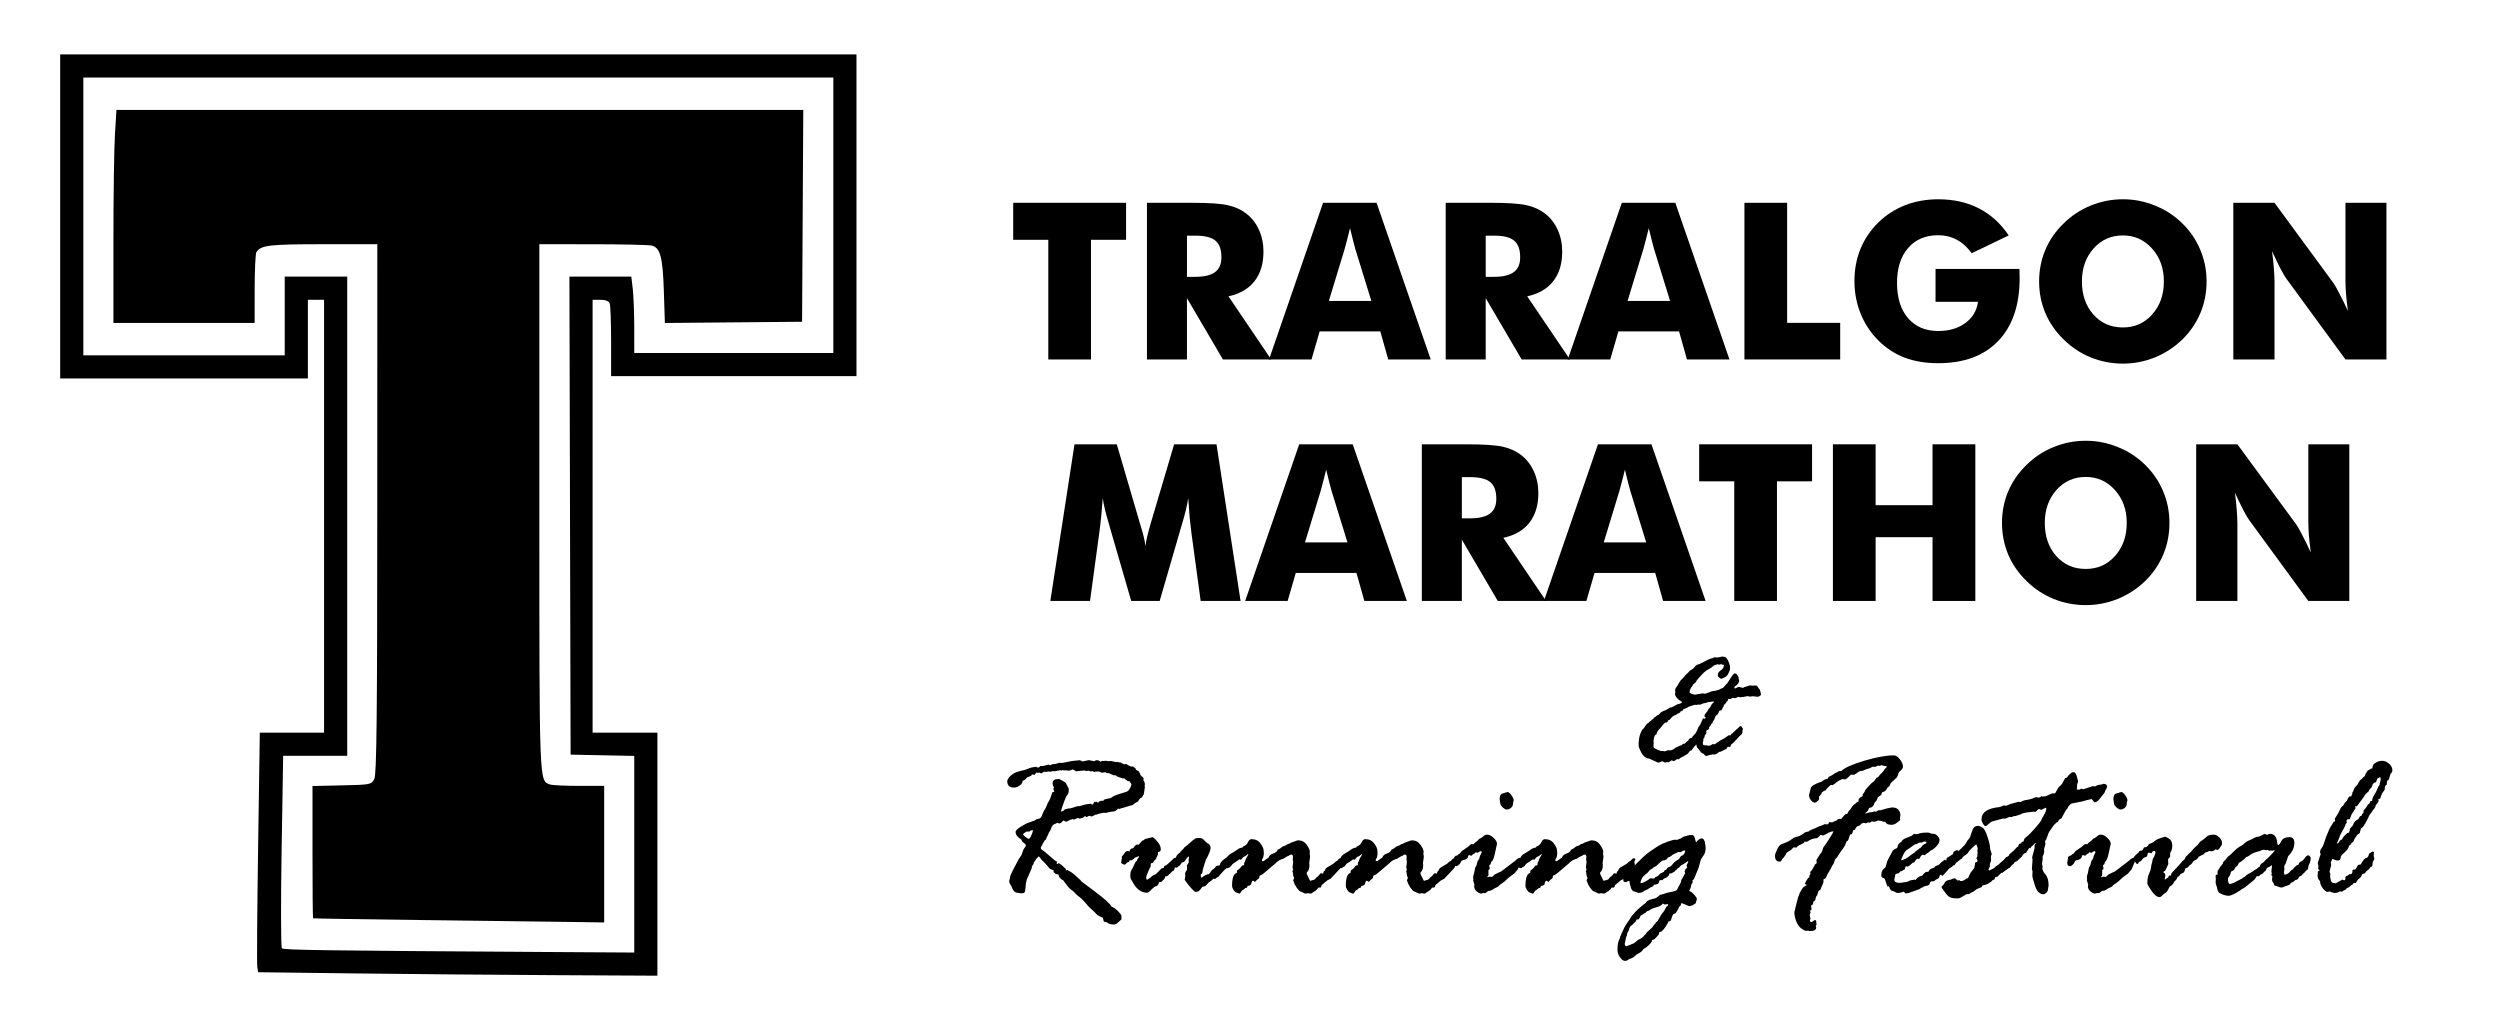 <?xml version="1.0" encoding="UTF-8" standalone="no"?>
<!-- Created with Inkscape (http://www.inkscape.org/) -->

<svg
   version="1.1"
   id="svg139"
   width="1080"
   height="445"
   viewBox="0 0 1080 445"
   sodipodi:docname="marathon-logo-white.svg"
   inkscape:version="1.2.2 (b0a84865, 2022-12-01)"
   xmlns:inkscape="http://www.inkscape.org/namespaces/inkscape"
   xmlns:sodipodi="http://sodipodi.sourceforge.net/DTD/sodipodi-0.dtd"
   xmlns="http://www.w3.org/2000/svg"
   xmlns:svg="http://www.w3.org/2000/svg">
  <defs
     id="defs143" />
  <sodipodi:namedview
     id="namedview141"
     pagecolor="#ffffff"
     bordercolor="#000000"
     borderopacity="0.25"
     inkscape:showpageshadow="2"
     inkscape:pageopacity="0.0"
     inkscape:pagecheckerboard="0"
     inkscape:deskcolor="#d1d1d1"
     showgrid="false"
     inkscape:zoom="0.83586672"
     inkscape:cx="653.81237"
     inkscape:cy="116.04721"
     inkscape:window-width="1673"
     inkscape:window-height="824"
     inkscape:window-x="0"
     inkscape:window-y="38"
     inkscape:window-maximized="0"
     inkscape:current-layer="layer1" />
  <g
     inkscape:groupmode="layer"
     inkscape:label="Image"
     id="g145">
    <path
       style="fill:#000000"
       d="M 153,420.517 111.5,420 l -0.361,-2.5 c -0.199,-1.375 -0.033,-24.663 0.369,-51.75 l 0.73,-49.25 H 126.119 140 V 223 129.5 h -3.5 -3.5 v 17 17 H 79.5 26 v -70 -70 H 198 370 V 93 162.5 h -53 -53 v -14.918 c 0,-8.205 -0.273,-15.63 -0.607,-16.5 -0.388,-1.012 -1.829,-1.582 -4,-1.582 H 256 v 93.5 93.5 h 14 14 v 52.5 52.5 l -44.75,-0.233 c -24.613,-0.128 -63.425,-0.466 -86.25,-0.75 z M 274,369.028 V 326.556 L 260.25,326.278 246.5,326 246.245,222.75 245.991,119.5 h 13.365 13.365 l 0.631,5.25 c 0.347,2.888 0.635,10.312 0.639,16.5 L 274,152.5 h 43 43 V 93 33.5 H 198 36 v 60 60 H 79.5 123 v -17 -17 H 136.5 150 V 223 326.5 h -13.838 -13.837 l -0.671,41.192 c -0.369,22.655 -0.313,41.55 0.125,41.988 0.742,0.742 17.301,0.971 114.471,1.583 L 274,411.5 Z m -90.5,28.451 c -26.4,-0.322 -48.112,-0.674 -48.25,-0.782 -0.138,-0.109 -0.25,-13.009 -0.25,-28.667 v -28.47 l 12.722,-0.28 c 12.442,-0.274 12.75,-0.335 13.985,-2.78 0.995,-1.97 1.266,-26.729 1.278,-116.75 L 163,105.5 h -23.566 c -23.105,0 -26.682,0.424 -28.669,3.4 -0.404,0.605 -0.742,7.738 -0.75,15.85 L 110,139.5 H 79.5 49 V 104.156 C 49,84.716 49.293,64.016 49.652,58.156 L 50.304,47.5 H 198.662 347.02 L 346.76,93.25 346.5,139 l -29.636,0.265 -29.636,0.265 -0.443,-13.765 c -0.47,-14.617 -1.54,-18.696 -5.157,-19.666 -1.17,-0.314 -12.591,-0.577 -25.378,-0.585 L 233,105.5 v 113.55 c 0,120.801 -0.105,118.045 4.545,119.829 0.89,0.342 6.532,0.621 12.537,0.621 H 261 v 29.5 29.5 l -14.75,-0.218 c -8.113,-0.12 -36.35,-0.481 -62.75,-0.803 z"
       id="path383"
       sodipodi:nodetypes="scsccccccccccccccccccccssscccccccssccccccccsscccccccccccccccccccsssccssscssscssscccsscccccccssscssscccss" />
  </g>
  <g
     inkscape:groupmode="layer"
     id="layer1"
     inkscape:label="Image 1">
    <g
       aria-label="TRARALGON"
       transform="translate(-24.709,-0.859)"
       id="text11713"
       style="font-weight:bold;font-size:94.667px;font-family:Futura;-inkscape-font-specification:'Futura Bold';text-align:center;letter-spacing:0px;text-anchor:middle;white-space:pre;inline-size:870.764;display:inline;stroke-width:0.985">
      <path
         d="m 477.572,156.14 v -51.678 H 462.411 V 88.468 h 48.766 v 15.993 h -15.161 v 51.678 z"
         style="font-family:'Futura Md BT';-inkscape-font-specification:'Futura Md BT Bold'"
         id="path535" />
      <path
         d="M 520.191,156.14 V 88.468 h 19.275 q 11.325,0 15.762,1.063 4.484,1.017 7.719,3.467 3.652,2.773 5.593,7.072 1.988,4.299 1.988,9.476 0,7.858 -3.883,12.804 -3.837,4.9 -11.232,6.518 l 18.443,27.272 h -20.847 l -15.531,-26.486 v 26.486 z m 17.288,-35.685 h 3.421 q 5.963,0 8.69,-2.034 2.773,-2.034 2.773,-6.379 0,-5.085 -2.589,-7.211 -2.542,-2.173 -8.598,-2.173 h -3.698 z"
         style="font-family:'Futura Md BT';-inkscape-font-specification:'Futura Md BT Bold'"
         id="path537" />
      <path
         d="m 598.771,130.855 h 18.351 l -6.887,-22.326 q -0.324,-1.017 -0.878,-3.282 -0.555,-2.265 -1.433,-5.824 -0.601,2.496 -1.202,4.761 -0.555,2.265 -1.156,4.345 z m -25.839,25.285 23.343,-67.672 h 23.112 l 23.389,67.672 h -18.351 l -3.421,-12.111 h -26.209 l -3.513,12.111 z"
         style="font-family:'Futura Md BT';-inkscape-font-specification:'Futura Md BT Bold'"
         id="path539" />
      <path
         d="M 649.248,156.14 V 88.468 h 19.275 q 11.325,0 15.762,1.063 4.484,1.017 7.719,3.467 3.652,2.773 5.593,7.072 1.988,4.299 1.988,9.476 0,7.858 -3.883,12.804 -3.837,4.9 -11.232,6.518 l 18.443,27.272 h -20.847 l -15.531,-26.486 v 26.486 z m 17.288,-35.685 h 3.421 q 5.963,0 8.69,-2.034 2.773,-2.034 2.773,-6.379 0,-5.085 -2.589,-7.211 -2.542,-2.173 -8.598,-2.173 h -3.698 z"
         style="font-family:'Futura Md BT';-inkscape-font-specification:'Futura Md BT Bold'"
         id="path541" />
      <path
         d="m 727.829,130.855 h 18.351 l -6.887,-22.326 q -0.324,-1.017 -0.878,-3.282 -0.555,-2.265 -1.433,-5.824 -0.601,2.496 -1.202,4.761 -0.555,2.265 -1.156,4.345 z m -25.839,25.285 23.343,-67.672 h 23.112 l 23.389,67.672 h -18.351 l -3.421,-12.111 h -26.209 l -3.513,12.111 z"
         style="font-family:'Futura Md BT';-inkscape-font-specification:'Futura Md BT Bold'"
         id="path543" />
      <path
         d="M 778.305,156.14 V 88.468 h 18.443 v 51.863 h 22.927 v 15.809 z"
         style="font-family:'Futura Md BT';-inkscape-font-specification:'Futura Md BT Bold'"
         id="path545" />
      <path
         d="m 860.861,131.225 v -14.191 h 36.24 q 0.046,0.693 0.046,1.525 0.046,0.832 0.046,2.45 0,17.473 -9.245,27.133 -9.199,9.615 -25.932,9.615 -8.228,0 -14.653,-2.45 -6.379,-2.496 -11.417,-7.581 -4.807,-4.854 -7.488,-11.464 -2.635,-6.656 -2.635,-13.913 0,-7.581 2.589,-13.913 2.589,-6.379 7.719,-11.464 5.085,-4.946 11.648,-7.488 6.61,-2.542 14.237,-2.542 9.938,0 17.565,3.929 7.673,3.929 12.896,11.695 l -15.993,7.673 q -2.866,-3.929 -6.471,-5.824 -3.559,-1.941 -7.997,-1.941 -8.274,0 -13.035,5.547 -4.761,5.501 -4.761,15.069 0,9.661 4.761,15.208 4.761,5.547 13.035,5.547 7.026,0 11.695,-3.421 4.715,-3.467 5.501,-9.199 z"
         style="font-family:'Futura Md BT';-inkscape-font-specification:'Futura Md BT Bold'"
         id="path547" />
      <path
         d="m 977.947,122.442 q 0,7.303 -2.681,13.682 -2.681,6.379 -7.812,11.417 -5.177,4.992 -11.833,7.719 -6.656,2.681 -13.821,2.681 -7.257,0 -13.913,-2.681 -6.61,-2.727 -11.648,-7.719 -5.223,-5.038 -7.951,-11.464 -2.681,-6.425 -2.681,-13.636 0,-7.257 2.681,-13.636 2.727,-6.425 7.951,-11.464 5.038,-4.992 11.648,-7.673 6.656,-2.727 13.913,-2.727 7.211,0 13.867,2.727 6.702,2.681 11.787,7.673 5.085,4.992 7.766,11.417 2.727,6.425 2.727,13.682 z m -36.147,19.876 q 7.673,0 12.665,-5.639 5.038,-5.639 5.038,-14.237 0,-8.505 -5.085,-14.191 -5.085,-5.686 -12.619,-5.686 -7.673,0 -12.712,5.686 -4.992,5.639 -4.992,14.191 0,8.69 4.946,14.283 4.946,5.593 12.758,5.593 z"
         style="font-family:'Futura Md BT';-inkscape-font-specification:'Futura Md BT Bold'"
         id="path549" />
      <path
         d="M 989.503,156.14 V 88.468 h 17.796 l 25.562,34.807 q 0.74,1.063 2.404,4.299 1.71,3.189 3.744,7.627 -0.555,-4.206 -0.832,-7.488 -0.231,-3.282 -0.231,-5.824 V 88.468 h 17.704 v 67.672 h -17.704 l -25.562,-34.945 q -0.786,-1.063 -2.496,-4.253 -1.664,-3.236 -3.652,-7.581 0.555,4.253 0.786,7.535 0.277,3.282 0.277,5.824 v 33.42 z"
         style="font-family:'Futura Md BT';-inkscape-font-specification:'Futura Md BT Bold'"
         id="path551" />
    </g>
    <g
       aria-label="MARATHON"
       id="text278"
       style="font-size:94.667px;font-family:'Rage Italic';-inkscape-font-specification:'Rage Italic, ';text-align:center;text-anchor:middle">
      <path
         d="M 535.927,259.611 H 518.686 L 514.711,230.351 q -0.416,-3.097 -0.786,-6.887 -0.324,-3.79 -0.601,-8.274 -0.647,4.299 -2.542,10.724 -0.416,1.341 -0.601,1.988 l -9.199,31.71 h -12.296 l -9.199,-31.71 q -0.185,-0.647 -0.555,-1.988 -1.941,-6.425 -2.542,-10.678 -0.277,3.837 -0.647,7.627 -0.37,3.744 -0.878,7.488 l -3.975,29.26 h -17.149 l 10.447,-67.672 h 18.258 l 10.216,34.899 q 0.092,0.37 0.37,1.202 1.433,4.669 1.803,7.997 0.185,-1.803 0.693,-3.975 0.508,-2.219 1.387,-5.316 l 10.308,-34.807 h 18.305 z"
         style="font-family:'Futura Md BT';-inkscape-font-specification:'Futura Md BT'"
         id="path538" />
      <path
         d="m 563.754,234.326 h 18.351 l -6.887,-22.326 q -0.324,-1.017 -0.878,-3.282 -0.555,-2.265 -1.433,-5.824 -0.601,2.496 -1.202,4.761 -0.555,2.265 -1.156,4.345 z m -25.839,25.285 23.343,-67.672 h 23.112 l 23.389,67.672 h -18.351 l -3.421,-12.111 h -26.209 l -3.513,12.111 z"
         style="font-family:'Futura Md BT';-inkscape-font-specification:'Futura Md BT'"
         id="path540" />
      <path
         d="m 614.231,259.611 v -67.672 h 19.275 q 11.325,0 15.762,1.063 4.484,1.017 7.719,3.467 3.652,2.773 5.593,7.072 1.988,4.299 1.988,9.476 0,7.858 -3.883,12.804 -3.837,4.9 -11.232,6.518 l 18.443,27.272 h -20.847 l -15.531,-26.486 v 26.486 z m 17.288,-35.685 h 3.421 q 5.963,0 8.69,-2.034 2.773,-2.034 2.773,-6.379 0,-5.085 -2.589,-7.211 -2.542,-2.173 -8.598,-2.173 h -3.698 z"
         style="font-family:'Futura Md BT';-inkscape-font-specification:'Futura Md BT'"
         id="path542" />
      <path
         d="m 692.812,234.326 h 18.351 l -6.887,-22.326 q -0.324,-1.017 -0.878,-3.282 -0.555,-2.265 -1.433,-5.824 -0.601,2.496 -1.202,4.761 -0.555,2.265 -1.156,4.345 z m -25.839,25.285 23.343,-67.672 h 23.112 l 23.389,67.672 h -18.351 l -3.421,-12.111 h -26.209 l -3.513,12.111 z"
         style="font-family:'Futura Md BT';-inkscape-font-specification:'Futura Md BT'"
         id="path544" />
      <path
         d="m 749.205,259.611 v -51.678 h -15.161 v -15.993 h 48.766 v 15.993 h -15.161 v 51.678 z"
         style="font-family:'Futura Md BT';-inkscape-font-specification:'Futura Md BT'"
         id="path546" />
      <path
         d="m 791.823,259.611 v -67.672 h 18.443 v 26.301 h 24.591 v -26.301 h 18.49 v 67.672 H 834.858 v -27.549 h -24.591 v 27.549 z"
         style="font-family:'Futura Md BT';-inkscape-font-specification:'Futura Md BT'"
         id="path548" />
      <path
         d="m 937.198,225.913 q 0,7.303 -2.681,13.682 -2.681,6.379 -7.812,11.417 -5.177,4.992 -11.833,7.719 -6.656,2.681 -13.821,2.681 -7.257,0 -13.913,-2.681 -6.61,-2.727 -11.648,-7.719 -5.223,-5.038 -7.951,-11.464 -2.681,-6.425 -2.681,-13.636 0,-7.257 2.681,-13.636 2.727,-6.425 7.951,-11.464 5.038,-4.992 11.648,-7.673 6.656,-2.727 13.913,-2.727 7.211,0 13.867,2.727 6.702,2.681 11.787,7.673 5.085,4.992 7.766,11.417 2.727,6.425 2.727,13.682 z m -36.147,19.876 q 7.673,0 12.665,-5.639 5.038,-5.639 5.038,-14.237 0,-8.505 -5.085,-14.191 -5.085,-5.686 -12.619,-5.686 -7.673,0 -12.712,5.686 -4.992,5.639 -4.992,14.191 0,8.69 4.946,14.283 4.946,5.593 12.758,5.593 z"
         style="font-family:'Futura Md BT';-inkscape-font-specification:'Futura Md BT'"
         id="path550" />
      <path
         d="m 948.754,259.611 v -67.672 h 17.796 l 25.562,34.807 q 0.74,1.063 2.404,4.299 1.71,3.189 3.744,7.627 -0.555,-4.206 -0.832,-7.488 -0.231,-3.282 -0.231,-5.824 v -33.42 h 17.704 v 67.672 h -17.704 l -25.562,-34.945 q -0.786,-1.063 -2.496,-4.253 -1.664,-3.236 -3.652,-7.581 0.555,4.253 0.786,7.535 0.277,3.282 0.277,5.824 v 33.42 z"
         style="font-family:'Futura Md BT';-inkscape-font-specification:'Futura Md BT'"
         id="path552" />
    </g>
    <g
       aria-label="Running Festival"
       id="text332"
       style="font-size:94.667px;font-family:'Rage Italic';-inkscape-font-specification:'Rage Italic, ';text-align:center;text-anchor:middle">
      <path
         d="m 441.746,337.365 -0.092,0.508 q -0.139,0.786 -1.294,1.572 -1.156,0.786 -2.311,0.786 -2.912,0 -2.912,-2.773 0,-0.971 1.479,-2.357 1.525,-1.433 4.021,-1.988 2.542,-0.555 3.605,-1.063 1.109,-0.555 3.374,-0.832 0.37,0.37 0.74,0.37 0.601,0 0.832,-0.416 0.231,-0.416 1.063,-0.231 h 0.231 l 2.45,-0.647 0.74,0.277 q 0.185,0 0.416,-0.185 0.277,-0.185 0.647,-0.277 h 0.74 l 0.878,-0.185 q 1.017,-0.277 1.202,-0.416 l 0.786,0.092 q 0.878,0 2.866,-0.462 2.034,-0.462 3.051,-0.508 1.063,-0.046 1.525,-0.139 0.508,-0.092 0.601,-0.092 0.277,0 0.693,0.277 0.416,0.277 0.601,0.277 0.185,0 2.589,-0.555 h 0.277 l 2.08,0.462 q 0.832,-0.462 1.109,-0.462 0.971,0 1.618,0.647 l 0.878,-0.37 0.462,0.092 q 0.277,0 0.832,-0.092 h 0.37 q 0.324,0 0.693,0.092 0.092,0.092 0.185,0.092 0.462,0 0.74,-0.092 h 0.601 l 1.988,0.462 0.832,-0.092 q 0.092,0 0.555,0.277 l 0.508,-0.092 q 0.462,0.324 1.664,0.878 0.231,-0.092 0.693,-0.185 h 0.092 q 0.092,0 0.924,0.555 l 1.341,0.647 0.37,-0.185 q 1.294,0.647 1.341,0.74 l 0.37,0.786 q 0.555,0.277 1.248,0.74 0.139,0.462 0.555,1.063 v 0.37 q 0,0.092 0.693,0.693 0.74,0.555 0.74,0.832 0,0.092 -0.092,0.647 v 0.092 q 0,0.092 0.324,0.601 0.324,0.508 0.324,1.202 l -0.092,0.647 0.092,0.601 -0.462,3.097 q -0.416,0.462 -0.555,0.924 -0.139,0.416 -0.693,0.647 -0.555,0.231 -0.924,0.971 -0.324,0.693 -0.971,0.924 -0.647,0.231 -1.248,0.832 -0.555,0.555 -1.294,0.555 l -4.946,1.479 -0.555,-0.185 q -0.832,1.341 -2.45,1.341 -0.416,0 -1.849,0.324 l -0.924,0.231 -0.74,-0.092 -1.71,0.324 q -0.786,0.139 -1.156,0.37 -0.37,0.185 -0.924,0.185 l -1.248,0.647 q -0.092,0.092 -0.277,0.092 -0.37,0 -0.462,-0.092 l -0.647,-0.185 q -0.37,0.092 -0.693,0.324 -0.277,0.231 -0.555,0.231 l -0.555,-0.462 -0.878,0.74 q -0.555,0.092 -1.479,0.416 -0.601,-0.324 -0.786,-0.324 l -1.618,0.693 -0.924,-0.277 -0.092,0.277 q -0.647,0 -1.34,0.462 -0.647,0.462 -1.109,0.462 -0.324,0 -0.693,-0.37 -0.185,0 -0.37,-0.185 -0.462,0.324 -0.693,0.693 -0.231,0.324 -1.017,0.647 l -1.109,-0.324 q 0,0.139 -0.878,0.508 -0.878,0.324 -0.924,0.555 l -0.462,0.647 q -0.324,0.786 -0.508,1.294 -0.185,0.508 -0.462,0.832 -0.277,0.277 -0.508,1.017 -0.231,0.74 -0.832,1.618 l -0.092,0.555 q -0.277,0.37 -0.832,0.832 l -1.063,1.988 q -0.462,0.693 -0.462,0.971 0,0.693 1.248,1.341 l 4.9,4.16 0.786,0.462 h 0.092 l -0.185,0.832 q 0.37,0.231 0.462,0.231 0.277,0 0.277,-0.416 h 0.277 q 0.092,0 0.462,0.416 l 0.508,0.277 q 0.324,0.324 1.202,1.063 0.878,0.74 0.878,1.017 l -0.092,0.37 h 0.277 q 0.185,-0.185 0.277,-0.185 0.185,0 1.017,0.555 l 0.601,0.277 q 1.849,1.341 2.219,1.803 0.416,0.462 1.156,1.063 0.786,0.555 1.248,1.294 l 5.316,3.975 q 6.656,4.992 7.488,6.656 0.185,0.277 0.878,0.555 0.693,0.277 1.988,1.525 1.294,1.294 1.572,1.988 v 1.618 q 0,0.185 -0.462,0.462 l -0.601,0.555 q -1.202,1.248 -2.08,1.248 -2.173,0 -3.189,-0.971 l -0.231,-0.092 h -0.462 q -0.74,0 -0.832,-1.294 l -0.185,-0.601 q -2.311,-0.74 -3.513,-2.357 l -2.635,-2.45 q -0.092,-0.092 -1.525,-1.757 -1.433,-1.71 -2.542,-2.45 -1.063,-0.74 -1.71,-1.525 -0.601,-0.786 -1.664,-1.479 -1.017,-0.693 -2.173,-2.311 -1.156,-1.664 -1.294,-1.757 -2.08,-1.109 -1.988,-2.45 -0.277,-0.185 -1.34,-0.37 -0.555,-0.601 -0.693,-0.647 -0.139,-0.046 -0.231,-0.139 l 0.092,-0.74 q -1.387,-0.416 -1.941,-1.017 -0.555,-0.647 -1.479,-1.71 -0.924,-1.063 -1.618,-1.618 -0.647,-0.601 -0.693,-0.924 -0.046,-0.324 -0.878,-0.786 -0.324,0.555 -0.693,0.878 -0.37,0.324 -0.555,0.74 l -0.185,0.277 q -0.647,0.647 -0.647,1.433 -0.693,0.555 -0.878,1.988 l -2.08,4.715 -0.37,1.71 -0.277,2.912 q -0.139,1.248 -1.063,1.248 l -0.924,0.092 q -0.37,-0.185 -1.757,-0.324 -1.341,-0.185 -2.219,-2.727 -0.092,-0.277 -0.555,-0.924 -0.416,-0.647 -0.416,-1.156 0,-0.37 0.277,-1.202 l 0.185,-1.063 q 0,-0.277 1.156,-2.635 l 2.45,-4.669 1.202,-1.803 q 0.231,-0.37 0.508,-1.387 0.277,-1.063 0.832,-1.757 0.601,-0.693 0.601,-1.017 0,-0.555 -0.878,-1.109 -0.832,-0.555 -0.924,-1.063 l -0.185,-0.462 q -2.45,-1.433 -2.45,-3.236 0,-0.971 2.45,-2.404 2.45,-1.479 3.282,-1.664 0.878,-0.185 1.71,-0.647 l 0.786,-0.185 0.647,-0.555 q 0.555,-0.185 1.341,-0.324 0.832,-0.185 1.387,-1.895 0.601,-1.757 1.063,-2.034 0.924,-1.895 1.248,-2.866 0.092,-0.185 0.508,-0.832 0.462,-0.693 0.924,-2.219 0.462,-1.572 0.647,-1.572 0.185,0 0.74,-0.185 l -0.462,-1.248 q 0,-0.185 0.37,-0.555 -0.647,-0.786 -0.647,-1.895 0,-1.803 2.542,-1.803 0.462,0 1.849,0.832 1.387,0.786 1.479,1.156 0.092,0.37 0.601,1.202 0.508,0.786 0.508,1.34 0,1.803 -0.601,2.357 -0.601,0.555 -1.248,2.45 l -1.248,3.513 -0.185,0.878 -0.231,0.37 1.156,-0.277 q 0.37,-1.017 3.143,-1.156 l 2.912,-0.924 h 0.878 l 2.82,-0.786 q 0.185,0 1.341,-0.185 h 0.277 l 0.555,-0.092 q 0.185,0.092 0.37,0.37 h 0.185 q 0.508,0 0.555,-0.601 0.046,-0.601 1.34,-0.601 0.185,0 0.324,0.231 0.185,0.231 0.37,0.231 0.092,-0.508 0.693,-0.693 0.647,-0.231 0.924,-0.231 l 0.74,0.092 q -0.092,-0.092 -0.092,-0.277 0,-0.416 2.82,-0.878 0.786,-0.277 1.248,-0.693 0.462,-0.416 2.912,-1.202 l 2.773,-0.832 q 1.71,-0.555 2.357,-3.328 -0.092,-0.092 -0.832,-1.248 0,-0.092 -0.693,-0.092 -0.185,-0.185 -0.647,-0.416 -0.462,-0.277 -1.063,-0.878 l -0.555,0.185 q -0.647,-0.37 -1.525,-0.555 -0.832,-0.231 -1.803,-0.971 -0.37,0.185 -0.462,0.185 -0.092,0 -1.017,-0.462 l -1.248,-0.555 h -0.74 l -0.324,-0.092 q -0.277,-0.324 -0.462,-0.324 l -0.462,0.092 q -0.185,0.092 -0.462,0.092 h -0.786 q -0.092,0 -0.74,-0.462 h -1.525 l -0.832,0.185 q -0.185,0 -0.601,-0.37 l -0.832,0.185 -0.832,-0.37 -1.248,0.185 q -0.37,-0.277 -0.555,-0.277 l -3.698,0.37 q -0.185,0 -0.324,-0.185 -0.139,-0.185 -0.462,-0.277 -0.277,-0.092 -0.647,-0.37 -0.971,0.555 -1.895,0.555 l -1.433,-0.185 -0.277,0.092 h -0.185 q -0.092,0 -0.832,-0.185 0,0.185 -0.092,0.277 l -0.693,-0.185 -2.542,0.462 h -0.092 l -0.462,-0.092 q -0.185,0 -0.555,0.139 -0.324,0.139 -0.508,0.139 l -1.017,-0.092 -0.786,0.185 -1.109,-0.092 -0.971,0.693 h -0.185 q -0.185,0 -0.416,-0.139 -0.231,-0.185 -0.324,-0.185 l -0.693,0.139 -0.555,-0.139 q -0.185,0 -0.74,0.878 0,0.092 -0.185,0.092 h -0.092 l -0.693,-0.185 q -0.185,0 -0.74,0.647 -0.878,0.324 -1.71,0.693 -0.647,0.924 -1.109,1.109 z m 3.051,21.864 h -1.156 q -0.277,0 -1.017,0.555 -0.693,0.508 -0.693,0.693 0,0.185 1.063,1.063 1.109,0.832 1.387,0.832 0.832,0 1.988,-3.79 l -0.462,0.185 -0.555,-0.092 q -0.555,0.462 -0.555,0.555 z"
         id="path558" />
      <path
         d="m 487.277,367.596 0.647,0.277 q 0.092,-0.786 0.878,-1.341 h 0.37 q 0.462,0 1.202,-1.248 l 0.786,-0.462 q 0.185,0.092 0.555,0.092 0.277,0 0.508,-0.37 0.277,-0.37 1.294,-1.433 h 0.185 q 0.277,0 0.647,-0.416 0.416,-0.416 1.063,-0.416 l 1.572,-0.416 q 0.74,-0.185 0.832,-0.185 0.416,-0.139 2.034,1.71 1.618,1.803 1.618,3.513 0,0.971 -1.017,1.156 l -0.231,0.185 v 0.924 l -0.786,1.71 q -0.324,0.693 -0.786,0.878 -0.416,0.74 -0.601,1.017 l -0.647,0.092 -0.277,0.277 v 1.156 q -0.416,0.555 -1.202,2.45 -0.786,1.849 -0.786,2.357 0,0.878 0.37,0.878 0.277,0 0.555,-0.231 0.277,-0.231 0.74,-0.508 0.508,-0.324 0.74,-0.647 0.231,-0.324 0.971,-0.555 0.74,-0.277 1.387,-0.971 0.647,-0.693 0.924,-0.924 0.277,-0.231 0.601,-0.601 0.324,-0.416 0.416,-0.416 0.277,0 0.878,-0.185 0.092,-0.508 0.185,-0.74 l 1.109,-0.555 2.681,-2.404 0.37,-0.462 q 0.74,-0.185 0.924,-0.277 0.37,-1.248 1.248,-1.803 0,-0.185 0.462,-0.277 0.37,-0.74 0.924,-1.156 0.601,-0.462 0.971,-1.109 l 1.063,-0.878 q 0.462,-0.185 0.647,-0.555 2.404,-2.126 2.958,-2.404 0.601,-0.324 1.895,-0.324 1.294,0 2.08,1.017 0.832,0.971 1.757,1.479 0.971,0.508 0.971,1.941 0,1.34 -2.08,5.131 -1.34,3.975 -1.387,4.9 -0.046,0.878 -0.416,1.017 -0.37,0.139 -0.37,0.324 v 0.185 q 0,1.109 0.37,1.109 0.277,0 0.74,-0.462 0.508,-0.462 1.988,-1.017 l 0.416,0.092 q 1.341,-2.034 1.803,-2.173 0.462,-0.185 0.924,-0.832 0.462,-0.693 1.109,-0.74 0.693,-0.046 0.878,-0.231 0.046,-1.109 1.803,-2.496 1.803,-1.387 2.08,-1.387 0.462,0 0.74,0.693 0.277,0.693 0.555,0.971 0.324,0.231 0.324,0.416 v 0.832 q 0,0.601 -0.601,0.786 -0.462,1.017 -0.832,1.202 l -0.832,-0.092 q -0.231,0.277 -0.416,0.508 -0.139,0.231 -0.185,0.185 -0.37,0.092 -1.34,1.248 -0.924,1.109 -1.664,1.849 l -0.185,0.277 q -0.37,0.277 -0.693,0.37 l -0.832,0.693 q -0.462,-0.277 -0.555,-0.277 -0.092,0 -0.416,0.37 -0.277,0.37 -1.202,0.971 -0.878,0.555 -1.341,1.294 l -0.74,0.74 -0.971,0.139 q -0.139,0 -0.462,0.416 l -0.832,1.063 q -0.601,0.786 -1.895,0.786 -0.277,0 -0.74,-0.462 -0.416,-0.508 -0.832,-0.832 -0.37,-0.37 -1.757,-2.08 -1.341,-1.757 -1.341,-1.849 l 0.277,-1.618 -0.092,-1.109 q 0,-0.324 0.416,-0.971 0.462,-0.693 0.462,-0.74 l -0.092,-1.803 q 0.092,-0.092 0.185,-0.277 l 0.647,-1.063 q -0.092,-0.462 -0.092,-1.017 l 0.185,-1.525 q -0.832,0.37 -1.479,1.525 -0.601,1.109 -1.618,1.109 -0.878,1.572 -1.341,1.525 -0.185,0.185 -0.277,0.37 l -0.647,0.37 -0.786,-0.092 -0.277,1.156 q -1.017,0.555 -1.34,1.017 -0.277,0.416 -0.924,0.878 l -0.786,0.74 h -0.74 q -0.185,1.248 -1.433,2.08 l -0.37,0.462 -0.832,-0.092 q -0.462,1.479 -1.156,1.803 -0.786,0 -2.173,1.433 -1.34,1.433 -1.895,1.433 -4.021,0 -6.518,-5.038 -0.092,-0.185 -0.462,-0.693 -0.324,-0.508 -0.324,-1.572 0,-1.803 0.462,-2.45 0.508,-0.647 1.248,-2.404 0.786,-1.803 1.156,-1.572 0.092,-0.185 0.092,-0.555 0.74,-0.878 0.74,-1.34 0,-0.185 -0.185,-0.185 -0.092,0 -0.555,0.277 l -0.647,0.277 q -0.416,0.092 -0.601,0.37 -0.185,0.277 -0.647,0.555 -0.462,0.231 -0.74,0.416 h -0.139 q -0.277,-0.277 -0.37,-0.277 -0.277,0.74 -0.462,0.924 l -0.555,0.092 q -1.017,1.063 -1.294,1.063 -0.185,0 -0.832,-0.324 -0.647,-0.324 -0.647,-0.647 l 0.324,-1.803 v -0.832 q 0,-0.092 0.37,-0.37 0.092,0 0.74,-0.971 0.647,-1.017 1.525,-1.017 z"
         id="path560" />
      <path
         d="m 570.803,377.257 h 0.185 l 0.462,0.185 q 0.092,0 0.185,-0.092 0,-0.786 0.74,-1.34 0.231,-0.878 1.017,-1.341 0.832,-0.462 2.589,-1.525 l 1.156,-1.017 0.555,-0.277 0.37,-0.462 q 0.508,-0.601 0.971,-0.601 0.693,0 0.693,0.508 l -0.416,0.924 0.185,1.525 q 0,0.832 -0.601,1.479 -0.555,0.647 -1.757,1.895 l -2.357,2.496 -1.248,0.647 q -0.462,0.277 -0.832,0.647 l -1.803,1.525 q 0,0.647 -0.416,0.971 h -0.74 l -0.37,0.185 q -0.324,0.878 -1.895,1.71 l -0.647,0.462 q -0.324,0.277 -0.601,0.277 l -1.294,-0.185 -0.878,0.185 q -0.37,0 -1.017,-0.37 -0.601,-0.37 -1.248,-0.555 -0.647,-0.231 -1.664,-1.71 -0.971,-1.525 -1.063,-1.988 0,-0.185 -0.231,-0.601 -0.185,-0.462 -0.185,-0.555 0,-0.092 0.416,-0.924 v -0.092 q 0,-0.139 -0.277,-0.647 -0.231,-0.508 -0.231,-1.248 0,-0.416 -0.277,-1.063 0.37,-0.37 0.37,-0.555 0,-0.185 -0.139,-0.508 -0.139,-0.37 -0.139,-0.555 l 0.277,-2.265 -0.185,-1.156 0.092,-1.109 q 0,-0.971 -0.832,-0.971 -0.37,0 -0.924,0.508 l -0.324,0.092 q -1.248,0.601 -1.757,1.017 -0.508,0.37 -1.063,0.37 -0.277,0.277 -1.063,0.508 l -0.37,0.277 q -0.185,0.185 -0.74,0.555 0,0.139 -1.757,1.572 -1.71,1.387 -3.097,2.635 -1.387,1.248 -2.034,1.387 -0.601,0.092 -0.601,1.156 0,0.185 -0.832,0.74 -0.092,0 -0.971,1.017 -0.74,-0.555 -0.832,-0.555 -0.601,0 -0.878,1.525 -0.277,0.601 -1.479,0.74 -0.092,0.046 -0.324,0.693 l -0.185,0.185 h -0.462 q -0.092,0 -0.647,0.555 -0.555,0.508 -0.971,0.647 -0.601,1.248 -1.017,1.248 -0.185,0 -0.555,-0.185 -0.324,-0.185 -0.832,-0.324 -0.508,-0.139 -1.156,-1.109 -0.601,-1.017 -0.601,-1.71 0,-5.131 1.988,-5.593 l 0.092,-0.185 v -0.37 q 0,-0.601 0.508,-0.832 0.555,-0.277 1.109,-1.017 0.555,-0.786 0.74,-0.878 h 0.601 q 0.185,0 0.185,-0.971 0,-0.277 0.231,-0.508 0.231,-0.231 0.277,-0.647 0.046,-0.462 0.647,-1.433 0.647,-1.017 0.647,-1.202 l -0.092,-0.185 q -1.156,1.063 -1.664,1.156 -0.508,0.092 -1.387,1.34 l -0.74,-0.139 q -1.941,1.433 -2.404,1.618 -0.462,0.185 -1.017,1.063 0,0.277 -0.324,0.37 -0.324,0.092 -1.202,0.74 h -0.277 q -1.156,0 -1.156,-1.664 l 0.971,-2.635 q 0.416,-1.248 1.941,-2.08 1.572,-0.878 2.635,-1.664 1.063,-0.786 2.126,-0.832 l 0.324,-0.462 q 1.572,-0.601 2.126,-1.895 0.555,-1.294 1.525,-1.294 2.542,0 3.883,1.895 1.341,1.849 1.341,2.958 l 0.092,1.248 q 0,0.647 -0.277,1.803 -0.555,0.832 -0.555,1.248 0,0.37 0.462,0.37 0.277,0 0.74,-0.37 0.462,-0.416 1.017,-0.74 0.601,-0.324 0.693,-0.555 0.462,-1.109 1.618,-1.525 1.156,-0.416 1.433,-0.693 l 0.462,-0.37 0.37,-0.693 q 1.248,-0.555 1.664,-1.017 0.416,-0.462 1.109,-0.601 0.693,-0.139 1.572,-0.832 l 0.693,-0.185 0.647,-0.37 q 0.092,-0.092 0.555,-0.231 0.462,-0.139 1.341,-0.462 0.924,-0.37 1.248,-0.37 2.357,0 3.698,1.895 1.387,1.895 1.387,3.051 l -0.092,0.832 0.185,1.248 v 0.185 l -0.37,2.542 0.092,0.878 q 0,2.173 -0.924,3.005 -0.231,0.092 -0.231,0.462 v 0.416 l 0.924,1.941 q 0.416,1.017 0.647,1.017 l 1.479,-0.416 q 0.647,-0.185 1.063,-0.971 0.37,-0.185 1.294,-1.109 0.277,-0.74 0.878,-0.74 z"
         id="path562" />
      <path
         d="m 619.939,377.257 h 0.185 l 0.462,0.185 q 0.092,0 0.185,-0.092 0,-0.786 0.74,-1.34 0.231,-0.878 1.017,-1.341 0.832,-0.462 2.589,-1.525 l 1.156,-1.017 0.555,-0.277 0.37,-0.462 q 0.508,-0.601 0.971,-0.601 0.693,0 0.693,0.508 l -0.416,0.924 0.185,1.525 q 0,0.832 -0.601,1.479 -0.555,0.647 -1.757,1.895 l -2.357,2.496 -1.248,0.647 q -0.462,0.277 -0.832,0.647 l -1.803,1.525 q 0,0.647 -0.416,0.971 h -0.74 l -0.37,0.185 q -0.324,0.878 -1.895,1.71 l -0.647,0.462 q -0.324,0.277 -0.601,0.277 l -1.294,-0.185 -0.878,0.185 q -0.37,0 -1.017,-0.37 -0.601,-0.37 -1.248,-0.555 -0.647,-0.231 -1.664,-1.71 -0.971,-1.525 -1.063,-1.988 0,-0.185 -0.231,-0.601 -0.185,-0.462 -0.185,-0.555 0,-0.092 0.416,-0.924 v -0.092 q 0,-0.139 -0.277,-0.647 -0.231,-0.508 -0.231,-1.248 0,-0.416 -0.277,-1.063 0.37,-0.37 0.37,-0.555 0,-0.185 -0.139,-0.508 -0.139,-0.37 -0.139,-0.555 l 0.277,-2.265 -0.185,-1.156 0.092,-1.109 q 0,-0.971 -0.832,-0.971 -0.37,0 -0.924,0.508 l -0.324,0.092 q -1.248,0.601 -1.757,1.017 -0.508,0.37 -1.063,0.37 -0.277,0.277 -1.063,0.508 l -0.37,0.277 q -0.185,0.185 -0.74,0.555 0,0.139 -1.757,1.572 -1.71,1.387 -3.097,2.635 -1.387,1.248 -2.034,1.387 -0.601,0.092 -0.601,1.156 0,0.185 -0.832,0.74 -0.092,0 -0.971,1.017 -0.74,-0.555 -0.832,-0.555 -0.601,0 -0.878,1.525 -0.277,0.601 -1.479,0.74 -0.092,0.046 -0.324,0.693 l -0.185,0.185 h -0.462 q -0.092,0 -0.647,0.555 -0.555,0.508 -0.971,0.647 -0.601,1.248 -1.017,1.248 -0.185,0 -0.555,-0.185 -0.324,-0.185 -0.832,-0.324 -0.508,-0.139 -1.156,-1.109 -0.601,-1.017 -0.601,-1.71 0,-5.131 1.988,-5.593 l 0.092,-0.185 v -0.37 q 0,-0.601 0.508,-0.832 0.555,-0.277 1.109,-1.017 0.555,-0.786 0.74,-0.878 h 0.601 q 0.185,0 0.185,-0.971 0,-0.277 0.231,-0.508 0.231,-0.231 0.277,-0.647 0.046,-0.462 0.647,-1.433 0.647,-1.017 0.647,-1.202 l -0.092,-0.185 q -1.156,1.063 -1.664,1.156 -0.508,0.092 -1.387,1.34 l -0.74,-0.139 q -1.941,1.433 -2.404,1.618 -0.462,0.185 -1.017,1.063 0,0.277 -0.324,0.37 -0.324,0.092 -1.202,0.74 h -0.277 q -1.156,0 -1.156,-1.664 l 0.971,-2.635 q 0.416,-1.248 1.941,-2.08 1.572,-0.878 2.635,-1.664 1.063,-0.786 2.126,-0.832 l 0.324,-0.462 q 1.572,-0.601 2.126,-1.895 0.555,-1.294 1.525,-1.294 2.542,0 3.883,1.895 1.34,1.849 1.34,2.958 l 0.092,1.248 q 0,0.647 -0.277,1.803 -0.555,0.832 -0.555,1.248 0,0.37 0.462,0.37 0.277,0 0.74,-0.37 0.462,-0.416 1.017,-0.74 0.601,-0.324 0.693,-0.555 0.462,-1.109 1.618,-1.525 1.156,-0.416 1.433,-0.693 l 0.462,-0.37 0.37,-0.693 q 1.248,-0.555 1.664,-1.017 0.416,-0.462 1.109,-0.601 0.693,-0.139 1.572,-0.832 l 0.693,-0.185 0.647,-0.37 q 0.092,-0.092 0.555,-0.231 0.462,-0.139 1.341,-0.462 0.924,-0.37 1.248,-0.37 2.357,0 3.698,1.895 1.387,1.895 1.387,3.051 l -0.092,0.832 0.185,1.248 v 0.185 l -0.37,2.542 0.092,0.878 q 0,2.173 -0.924,3.005 -0.231,0.092 -0.231,0.462 v 0.416 l 0.924,1.941 q 0.416,1.017 0.647,1.017 l 1.479,-0.416 q 0.647,-0.185 1.063,-0.971 0.37,-0.185 1.294,-1.109 0.277,-0.74 0.878,-0.74 z"
         id="path564" />
      <path
         d="m 648.136,347.211 -0.277,-1.803 v -0.277 q 0,-2.173 1.479,-2.404 0.324,-0.046 1.941,-0.601 0.832,0.185 1.71,1.479 0.924,1.248 0.924,2.219 0,0.092 -0.139,0.416 -0.139,0.324 -0.185,1.248 -0.046,0.878 -0.924,1.572 -0.832,0.647 -1.803,0.647 -0.647,0 -1.664,-0.878 -0.971,-0.924 -1.063,-1.618 z m -19.969,23.112 0.74,-0.647 h 0.277 q 0.324,0 0.971,-0.693 l 0.462,-0.185 q 0.924,-1.387 1.618,-1.618 l 0.74,-0.555 q 0.185,-0.185 0.508,-0.324 0.37,-0.139 1.109,-0.878 0.786,-0.786 1.248,-0.786 0.462,0 0.74,0.092 0.277,-0.555 1.109,-1.063 0.832,-0.555 1.341,-1.294 l 0.601,-0.277 q 0.74,-0.37 1.294,-0.924 0.601,-0.601 1.525,-0.601 1.34,0 2.773,1.387 1.479,1.341 1.479,2.589 l -0.786,3.605 q -0.786,3.975 -1.757,4.16 l -0.185,0.971 q -0.647,0.462 -0.647,0.74 l 0.277,1.109 q 0,0.231 -0.508,0.693 -0.092,0 -0.092,0.277 v 1.895 q 0,0.508 -0.647,0.832 0.092,0.092 0.277,0.185 0.277,-0.277 1.248,-0.277 l 0.74,0.092 1.017,-1.017 q 0.324,-0.092 0.878,-0.416 0.601,-0.37 1.988,-0.924 l 6.055,-4.622 q 1.248,-1.248 1.895,-1.248 0.693,0 0.693,0.878 0,1.017 -0.416,1.71 -0.37,0.647 -0.693,1.618 -0.324,0.924 -0.786,1.294 -0.416,0.37 -0.693,0.832 -0.277,0.416 -1.525,1.248 -1.202,0.832 -2.08,1.71 -0.832,0.832 -1.387,1.202 l -1.988,1.433 -0.277,0.462 q -0.092,0.092 -0.878,0.416 -0.74,0.277 -1.34,0.74 l -0.832,0.462 q -0.277,0.185 -0.924,0.231 -0.601,0.046 -1.063,0.555 -0.462,0.462 -0.74,0.462 l -0.693,-0.092 -0.924,0.277 q -0.786,0 -1.941,-0.924 -1.109,-0.971 -1.109,-2.034 v -0.277 l 0.092,-0.647 q 0,-0.185 -0.277,-0.924 -0.277,-0.786 -0.277,-0.878 l 0.092,-0.647 -0.092,-0.277 q 0,-1.248 0.185,-1.572 0.185,-0.324 0.277,-0.878 0.092,-0.601 0.185,-0.971 l 0.231,-1.156 q 0.185,-0.555 0.462,-0.74 0.092,-0.37 0.37,-1.248 l 0.185,-0.832 0.462,-0.647 q 0.37,-0.37 0.416,-0.971 0.092,-0.647 0.508,-1.341 0.416,-0.693 0.416,-0.832 0,-0.555 -0.555,-0.555 -0.185,0 -1.156,0.74 l -0.832,-0.277 q -0.092,0 -0.508,0.462 0,0.185 -0.416,0.277 -0.416,0.092 -0.786,0.693 l -0.37,0.092 -0.601,-0.277 h -0.185 q -0.462,0 -0.555,1.017 -0.508,0.74 -1.34,0.971 l -1.017,0.277 q -0.508,0.185 -0.74,0.832 -0.231,0.647 -0.924,1.202 -0.693,0.508 -0.924,0.508 -1.294,0 -1.294,-1.433 l 0.37,-2.173 z"
         id="path566" />
      <path
         d="m 697.549,377.257 h 0.185 l 0.462,0.185 q 0.092,0 0.185,-0.092 0,-0.786 0.74,-1.34 0.231,-0.878 1.017,-1.341 0.832,-0.462 2.589,-1.525 l 1.156,-1.017 0.555,-0.277 0.37,-0.462 q 0.508,-0.601 0.971,-0.601 0.693,0 0.693,0.508 l -0.416,0.924 0.185,1.525 q 0,0.832 -0.601,1.479 -0.555,0.647 -1.757,1.895 l -2.357,2.496 -1.248,0.647 q -0.462,0.277 -0.832,0.647 l -1.803,1.525 q 0,0.647 -0.416,0.971 h -0.74 l -0.37,0.185 q -0.324,0.878 -1.895,1.71 l -0.647,0.462 q -0.324,0.277 -0.601,0.277 l -1.294,-0.185 -0.878,0.185 q -0.37,0 -1.017,-0.37 -0.601,-0.37 -1.248,-0.555 -0.647,-0.231 -1.664,-1.71 -0.971,-1.525 -1.063,-1.988 0,-0.185 -0.231,-0.601 -0.185,-0.462 -0.185,-0.555 0,-0.092 0.416,-0.924 v -0.092 q 0,-0.139 -0.277,-0.647 -0.231,-0.508 -0.231,-1.248 0,-0.416 -0.277,-1.063 0.37,-0.37 0.37,-0.555 0,-0.185 -0.139,-0.508 -0.139,-0.37 -0.139,-0.555 l 0.277,-2.265 -0.185,-1.156 0.092,-1.109 q 0,-0.971 -0.832,-0.971 -0.37,0 -0.924,0.508 l -0.324,0.092 q -1.248,0.601 -1.757,1.017 -0.508,0.37 -1.063,0.37 -0.277,0.277 -1.063,0.508 l -0.37,0.277 q -0.185,0.185 -0.74,0.555 0,0.139 -1.757,1.572 -1.71,1.387 -3.097,2.635 -1.387,1.248 -2.034,1.387 -0.601,0.092 -0.601,1.156 0,0.185 -0.832,0.74 -0.092,0 -0.971,1.017 -0.74,-0.555 -0.832,-0.555 -0.601,0 -0.878,1.525 -0.277,0.601 -1.479,0.74 -0.092,0.046 -0.324,0.693 l -0.185,0.185 h -0.462 q -0.092,0 -0.647,0.555 -0.555,0.508 -0.971,0.647 -0.601,1.248 -1.017,1.248 -0.185,0 -0.555,-0.185 -0.324,-0.185 -0.832,-0.324 -0.508,-0.139 -1.156,-1.109 -0.601,-1.017 -0.601,-1.71 0,-5.131 1.988,-5.593 l 0.092,-0.185 v -0.37 q 0,-0.601 0.508,-0.832 0.555,-0.277 1.109,-1.017 0.555,-0.786 0.74,-0.878 h 0.601 q 0.185,0 0.185,-0.971 0,-0.277 0.231,-0.508 0.231,-0.231 0.277,-0.647 0.046,-0.462 0.647,-1.433 0.647,-1.017 0.647,-1.202 l -0.092,-0.185 q -1.156,1.063 -1.664,1.156 -0.508,0.092 -1.387,1.34 l -0.74,-0.139 q -1.941,1.433 -2.404,1.618 -0.462,0.185 -1.017,1.063 0,0.277 -0.324,0.37 -0.324,0.092 -1.202,0.74 h -0.277 q -1.156,0 -1.156,-1.664 l 0.971,-2.635 q 0.416,-1.248 1.941,-2.08 1.572,-0.878 2.635,-1.664 1.063,-0.786 2.126,-0.832 l 0.324,-0.462 q 1.572,-0.601 2.126,-1.895 0.555,-1.294 1.525,-1.294 2.542,0 3.883,1.895 1.341,1.849 1.341,2.958 l 0.092,1.248 q 0,0.647 -0.277,1.803 -0.555,0.832 -0.555,1.248 0,0.37 0.462,0.37 0.277,0 0.74,-0.37 0.462,-0.416 1.017,-0.74 0.601,-0.324 0.693,-0.555 0.462,-1.109 1.618,-1.525 1.156,-0.416 1.433,-0.693 l 0.462,-0.37 0.37,-0.693 q 1.248,-0.555 1.664,-1.017 0.416,-0.462 1.109,-0.601 0.693,-0.139 1.572,-0.832 l 0.693,-0.185 0.647,-0.37 q 0.092,-0.092 0.555,-0.231 0.462,-0.139 1.341,-0.462 0.924,-0.37 1.248,-0.37 2.357,0 3.698,1.895 1.387,1.895 1.387,3.051 l -0.092,0.832 0.185,1.248 v 0.185 l -0.37,2.542 0.092,0.878 q 0,2.173 -0.924,3.005 -0.231,0.092 -0.231,0.462 v 0.416 l 0.924,1.941 q 0.416,1.017 0.647,1.017 l 1.479,-0.416 q 0.647,-0.185 1.063,-0.971 0.37,-0.185 1.294,-1.109 0.277,-0.74 0.878,-0.74 z"
         id="path568" />
      <path
         d="m 703.79,414.328 -0.74,0.508 q -0.462,0.277 -0.971,0.277 -1.156,0 -2.219,-1.525 -1.109,-1.525 -1.109,-3.143 0,-2.912 0.601,-4.16 0.555,-1.202 0.647,-1.803 0,-0.046 1.017,-2.311 0.971,-2.219 1.849,-3.374 0.878,-1.156 1.479,-2.173 l 0.185,-0.37 q 0.693,-1.109 1.34,-1.525 0,-0.277 1.757,-1.941 1.803,-1.618 3.374,-2.773 l 0.462,-0.647 q 1.109,-0.693 1.294,-0.693 l 2.681,-0.74 q 0.37,-0.37 1.803,-1.433 h 0.37 l 1.248,-0.37 q 1.017,-0.462 3.143,-0.832 2.173,-0.416 2.45,-0.924 0.324,-0.555 0.508,-1.017 0.231,-0.462 1.063,-1.941 0.185,-0.786 0.324,-1.248 0.139,-0.462 0.277,-0.555 0.185,-0.092 0.555,-0.878 0.37,-0.832 0.74,-1.387 0.092,0 0.092,-0.092 l -0.277,-0.786 q 0.37,-1.109 0.74,-1.341 0.416,-0.277 0.416,-0.37 l -0.324,-0.832 0.786,-1.71 q 0,-0.185 -0.185,-0.185 -2.45,1.71 -2.866,1.71 -0.231,0.324 -1.017,1.109 -0.786,0.277 -1.063,0.971 l -0.37,0.092 -0.277,0.462 q 0,0.092 -0.324,0.231 -0.324,0.139 -1.294,0.74 l -0.555,-0.092 q -0.185,0 -0.462,0.924 -0.786,0.924 -1.525,1.156 -0.693,0.185 -0.878,0.462 l -0.37,0.462 -0.462,-0.092 q -0.971,0 -0.971,0.74 0,0.416 -0.555,0.971 -0.37,0 -0.924,0.277 h -0.693 q -0.462,1.017 -1.664,1.248 l -1.34,0.924 -0.786,0.277 q -0.555,0.277 -1.109,0.693 -0.555,0.37 -1.895,0.462 -0.647,-0.37 -1.988,-0.693 -1.34,-0.37 -1.895,-4.53 h -0.092 q -0.37,0 -0.786,0.277 -0.462,0.277 -0.647,0.277 -1.109,0 -1.109,-0.924 0,-2.08 1.572,-2.727 l 1.156,-1.433 2.958,-2.912 q 3.097,-3.097 4.16,-3.975 1.063,-0.878 2.311,-1.71 l 2.357,-1.572 q 1.202,-0.786 1.479,-0.832 0.277,-0.092 0.555,-0.324 0.324,-0.231 1.71,-0.693 l 0.832,-0.37 q 2.589,-0.878 3.328,-0.878 l 0.647,0.092 q 0.508,0 0.971,-0.37 0.647,0 1.988,-1.017 l 1.664,-0.462 q 0.693,-0.231 1.156,-0.231 h 0.878 q 0.971,0 1.248,1.525 0.324,1.525 0.555,1.525 0.092,0 0.555,-0.693 l 0.647,-0.462 q 0.693,-0.462 0.878,-0.462 1.109,0 1.387,0.924 v 0.092 l 0.185,0.231 q 0.416,2.219 0.416,2.727 0,2.219 -0.971,3.467 -0.924,1.248 -1.109,1.757 -0.924,3.744 -1.849,5.639 -0.231,0.508 -1.109,2.681 l -0.462,0.462 q -0.185,0.092 -0.185,0.277 l 0.092,0.647 q -0.786,1.248 -0.786,1.988 0,0.416 -0.74,1.71 0.092,0.092 0.786,0.508 0.74,0.37 1.618,1.479 0.924,1.063 0.924,1.618 0,0.139 -0.508,1.803 -1.664,1.248 -2.82,1.248 -0.462,0 -1.34,-0.601 l -0.277,0.092 v -0.185 q -0.601,-0.139 -0.971,-0.37 -0.324,-0.185 -0.647,-0.185 -0.37,0 -0.37,0.37 0,0.185 0.092,0.37 -0.277,0.231 -0.74,0.693 0,0.139 -0.647,1.341 -0.647,1.248 -1.156,1.664 -1.017,0.046 -1.387,1.525 -0.37,1.479 -0.878,1.895 l -0.462,-0.185 q -1.572,3.143 -3.143,4.53 -0.971,0.231 -1.017,0.324 0,0.139 -0.092,0.601 -0.046,0.508 -1.109,1.525 -1.017,1.063 -1.202,1.063 l -0.462,0.092 -0.277,0.277 q 0.046,0.924 -2.45,2.958 -1.341,0.74 -1.433,1.017 -0.37,0.878 -2.727,2.08 l -0.878,0.786 q -0.601,0.555 -1.202,0.786 z m 15.901,-38.505 0.555,-0.786 q 0.277,-0.37 0.924,-0.555 0.693,-0.185 1.109,-0.786 1.109,-1.572 2.635,-2.311 l 0.462,-0.324 q 0.693,-1.34 1.248,-1.433 0.555,-0.139 0.971,-0.832 0.416,-0.74 0.416,-1.202 0,-0.185 -0.277,-0.185 -0.647,0 -1.156,0.37 -0.462,0.37 -0.647,0.37 l -0.924,-0.092 q -0.832,0.462 -2.311,1.109 l -0.832,0.693 q -0.555,0.37 -1.017,0.462 -0.416,0.092 -0.647,0.601 -0.231,0.462 -0.601,0.462 l -0.37,0.185 q -0.185,0.185 -1.063,0.185 -0.462,0.277 -0.971,0.786 -0.462,0.508 -0.555,0.508 -1.063,1.156 -1.849,1.433 -0.74,0.277 -0.971,0.786 -0.878,0.231 -1.479,1.063 -0.601,0.786 -1.109,1.109 -0.462,0.277 -0.832,0.74 l -0.462,0.37 q -0.277,0.185 -0.786,1.248 -0.462,1.017 -0.462,1.433 0,0.277 0.324,0.277 0.462,0 1.71,-0.647 1.294,-0.693 1.664,-1.063 0.37,-0.37 0.508,-0.37 l 1.757,0.092 q 0.277,-0.601 0.924,-0.786 0.693,-0.185 1.063,-0.786 0.37,-0.601 2.08,-1.294 l 0.508,-0.832 z m 0.832,14.745 -1.387,0.185 q -0.508,-0.37 -0.786,-0.37 -0.185,0 -0.277,0.277 -0.555,0.74 -2.45,1.248 -1.895,0.508 -2.589,1.017 -0.647,0.555 -1.109,0.601 -0.462,0.046 -0.462,0.185 -0.462,0.37 -0.693,0.647 -0.462,0.185 -0.924,0.555 -0.462,0.416 -0.971,0.508 -0.832,1.803 -1.202,1.803 -0.092,0 -0.462,-0.092 h -0.092 q -0.601,1.202 -0.924,1.387 -0.324,0.185 -0.555,0.508 -0.231,0.37 -0.878,0.786 -0.693,0.416 -0.924,1.387 -0.231,1.017 -0.555,1.34 -0.37,0.37 -0.462,1.572 l -0.277,0.647 q -0.139,0.277 -0.37,1.572 -0.277,1.34 -0.277,1.387 0,0.647 0.555,1.156 0.185,-0.231 0.786,-0.324 l 2.727,-1.109 q 0.139,-0.092 1.017,-0.878 0.878,-0.74 1.525,-0.971 0.693,-0.231 1.248,-0.832 0.37,-0.555 0.878,-0.924 0.555,-0.37 0.647,-0.924 1.063,-0.924 1.941,-1.757 0.878,-0.786 1.109,-1.34 0.277,-0.508 0.832,-0.878 l 0.185,-0.601 q 0.092,-0.046 0.37,-0.139 0.324,-0.046 1.017,-1.479 l 1.248,-2.08 q 1.109,-1.109 1.803,-2.82 l 0.647,-0.555 q 0.185,-0.092 0.185,-0.416 z"
         id="path570" />
      <path
         d="m 776.084,366.163 -1.248,-0.092 q -0.185,0.092 -0.647,0.647 -0.462,0.555 -1.433,1.063 -0.924,0.462 -1.109,0.924 -0.185,0.462 -0.37,0.74 -0.185,0.231 -0.462,0.647 -0.231,0.416 -0.601,0.693 -0.37,0.277 -0.601,0.878 -0.231,0.555 -0.832,0.555 -1.988,0 -1.988,-2.542 0,-0.74 0.924,-2.727 0.924,-1.988 2.034,-2.311 1.109,-0.37 1.664,-0.647 0.601,-0.277 1.063,-0.462 0.508,-0.231 2.589,-1.71 0.092,-0.092 2.357,-0.693 l 1.71,-1.017 q 0.37,-0.462 0.647,-0.508 0.277,-0.046 0.74,-0.277 l 0.786,-0.092 q 0.508,-0.601 1.618,-0.924 l 1.294,-0.555 q 1.294,-0.74 3.328,-1.341 l 0.277,-0.185 q 0.092,-0.092 0.277,-0.185 l 1.248,0.092 q 0.555,0 0.74,-0.878 0.185,-0.092 0.277,-0.092 l 1.156,0.092 q 0.092,0 0.462,-0.231 0.37,-0.231 0.832,-0.324 0.508,-0.092 0.832,-0.508 0.324,-0.416 0.693,-0.416 h 0.786 q 0.37,0 0.878,-0.693 0.508,-0.74 1.387,-1.479 0.185,0.092 0.37,0.092 0.277,0 0.508,-0.601 0.231,-0.647 0.647,-1.017 0.462,-0.37 1.017,-1.294 0.555,-0.971 1.017,-1.202 0.508,-0.277 0.924,-0.74 0.462,-0.508 0.924,-0.555 l 0.092,-0.092 v -0.601 q 0,-0.74 1.294,-1.387 0.185,-0.092 0.508,-0.37 v -0.693 q 0,-0.092 0.462,-0.601 0.462,-0.555 0.462,-0.786 0,-0.37 1.433,-1.941 1.479,-1.618 2.08,-1.988 0.647,-0.37 1.525,-1.849 l 0.647,-0.231 q 0.971,-1.294 1.618,-1.849 0.647,-0.601 1.202,-1.525 l 0.693,-0.786 q 0.277,-0.092 0.277,-0.37 0,-0.277 -0.555,-0.277 -0.601,0 -1.71,-0.37 l -0.786,0.277 -0.832,-0.092 -1.156,0.555 -1.109,-0.092 q -1.156,0.693 -1.618,0.786 -0.462,0.092 -0.74,0.185 -0.231,0.092 -0.555,0.185 -0.324,0.092 -0.878,0.416 -0.555,0.324 -1.525,0.324 -0.37,0 -0.924,0.462 -0.508,0.416 -1.618,1.063 0,0.092 -0.092,0.092 l -1.34,-0.092 q -2.08,2.08 -2.635,2.08 l -1.063,-0.185 q -1.618,0.601 -2.542,1.387 -0.878,0.786 -1.71,1.248 l -0.832,-0.092 q -1.109,1.109 -1.433,1.341 -0.277,0.185 -0.555,0.693 -0.231,0.508 -0.878,0.508 l -1.017,0.786 q 0,0.693 -1.063,1.525 l -0.092,0.185 v 1.017 q 0,0.37 -0.74,1.017 -0.693,0.601 -1.063,0.601 -0.832,0 -1.71,-1.063 -0.832,-1.109 -0.832,-2.265 0,-0.185 0.277,-0.924 l 0.462,-1.988 q 0.37,-1.433 4.761,-2.866 l 0.74,-0.555 q 0.924,-0.555 1.341,-0.555 l 0.555,-0.185 0.277,-0.693 q 0.277,-0.185 0.924,-0.462 0.693,-0.277 1.248,-0.74 0.555,-0.462 1.618,-0.878 l 0.74,-0.462 h 0.971 q 2.173,-2.173 9.984,-4.484 7.812,-2.311 12.712,-2.311 1.341,0 2.635,1.71 1.34,1.664 1.34,3.097 0,0.878 -1.017,1.803 -0.74,0.37 -1.109,1.71 -0.37,1.294 -1.248,1.895 -1.849,1.618 -1.988,1.988 l -0.416,0.924 q -0.185,0.416 -0.601,0.601 -0.416,0.185 -0.786,1.017 -0.37,0.832 -1.895,1.248 -0.092,0.046 -0.139,0.601 -0.046,0.508 -1.109,1.109 l -0.555,0.462 q -0.462,1.479 -0.878,1.71 l -0.462,0.462 q -0.647,2.265 -2.126,2.265 -0.324,0 -0.601,0.832 -0.231,0.786 -1.341,1.433 v 0.277 q 1.988,-0.647 2.866,-0.647 l 0.647,-0.092 0.277,-0.277 q 0.277,0.185 0.555,0.185 0.601,0 1.34,-0.647 l 0.74,0.092 q 0.092,-0.092 0.324,-0.092 l 2.357,-0.693 q 1.017,-0.185 2.265,-0.462 h 0.462 q 1.572,0 2.45,0.971 0.878,0.971 0.878,2.357 l -0.185,1.294 0.092,0.693 q 0,0.277 -0.878,0.832 l -0.462,0.37 q -1.109,0.971 -2.357,0.971 -2.126,0 -2.542,-1.063 0,-0.185 -0.647,-0.231 -0.601,-0.046 -0.924,-0.231 -0.324,-0.185 -0.508,-0.185 -0.601,0 -1.248,-0.185 -0.832,0.555 -1.803,0.555 h -0.277 l -0.555,-0.185 -0.878,0.647 q -0.092,0 -0.277,-0.092 -0.185,-0.092 -0.37,-0.092 -0.277,0 -0.647,0.231 -0.324,0.185 -0.693,0.185 l -0.647,-0.231 q -0.277,0.139 -0.647,0.185 -0.324,0.046 -0.74,0.601 -0.416,0.555 -0.878,0.555 -0.786,0 -1.525,1.525 l -0.277,0.277 h -0.277 q -0.324,0 -0.462,0.786 -0.139,0.74 -0.324,0.924 -0.74,0.092 -0.924,0.508 -0.139,0.37 -0.462,1.572 l -0.416,0.832 -0.555,0.324 q -0.462,1.757 -1.71,3.328 -1.202,1.572 -1.803,2.635 -0.555,1.017 -1.063,1.387 -0.462,0.37 -0.647,1.248 -0.185,0.832 -0.462,1.156 -0.277,0.277 -1.109,1.988 l -1.433,2.45 -0.601,1.34 q -0.324,0.647 -0.832,0.647 -0.277,0 -0.277,0.462 v 0.924 q 0,0.185 -0.924,2.219 l -0.324,0.924 q -0.092,0.185 -0.555,0.416 -0.462,0.231 -0.647,1.202 -0.185,0.971 -0.555,1.248 -0.324,0.277 -0.416,1.202 -0.092,0.878 -0.924,1.156 -0.092,0.832 -0.185,1.109 -0.046,0.277 -0.786,0.601 h -0.092 l 0.277,1.572 q 0,0.324 -0.185,0.324 -0.462,0.277 -0.462,0.462 l 0.185,0.555 v 0.185 q 0,0.185 -0.37,0.878 v 0.092 q 0,0.185 0.37,1.71 l -0.277,0.555 q 0,0.832 0.74,0.832 l 1.433,-0.924 q 0.647,0 0.647,1.525 l 0.139,0.462 q -0.416,0.277 -0.416,0.462 0,0.185 0.092,0.416 0.092,0.231 0.092,0.416 0,1.525 -2.727,1.525 h -0.185 q -0.185,0 -0.555,-0.185 l -0.971,0.092 q -0.555,0 -2.034,-1.063 -1.433,-1.063 -2.219,-3.236 -0.74,-2.126 -0.74,-3.744 l 1.294,-5.316 q 0.185,-0.185 0.185,-0.601 0,-0.416 0.324,-0.971 l 0.555,-1.525 q 1.248,-2.219 1.525,-2.404 0.277,-0.185 0.786,-0.462 0.508,-0.277 0.693,-0.555 -0.832,-0.277 -0.832,-0.508 0,-0.139 0.693,-1.387 0.74,-1.248 1.202,-1.34 0.092,0 0.092,-0.092 0,-0.092 -0.092,-0.37 v -0.092 q 0,-0.092 0.555,-1.017 l -0.185,-0.693 q 0.185,-0.277 0.508,-0.555 0.37,-0.277 0.971,-1.525 0.601,-1.294 0.924,-1.433 0.324,-0.185 0.462,-0.37 l -0.139,-1.294 q 0,-0.185 0.324,-0.508 l 0.277,-0.555 q 0.185,-0.37 0.462,-0.693 0.277,-0.324 0.74,-1.109 l 0.324,-0.37 q 0.185,-0.277 0.555,-1.156 0,-0.924 1.017,-1.988 l 1.757,-2.727 q 1.849,-2.82 1.849,-3.236 v -0.092 q -1.017,0 -2.635,0.924 -1.618,0.878 -1.803,0.878 l -1.063,-0.277 q -0.185,0.092 -1.479,1.433 -2.173,0 -4.206,1.433 l -0.185,0.092 h -0.924 l -0.185,0.092 -0.277,0.462 q -0.508,0.185 -1.248,0.647 -0.74,0.416 -1.248,0.601 z"
         id="path572" />
      <path
         d="m 817.639,367.503 0.971,-0.786 q 1.109,-0.092 1.202,-1.156 0.092,-1.063 1.525,-1.849 l 0.555,-0.786 q 0.693,-0.693 3.79,-1.803 0.786,-0.462 1.063,-0.832 0.092,-0.092 0.185,-0.092 l 0.74,0.185 q 0.601,0 1.525,-0.324 0.971,-0.324 1.849,-0.324 l 1.941,-0.092 q 0.185,0 0.74,0.277 0.601,0.277 1.433,0.277 1.017,0 1.849,0.924 0.878,0.924 0.878,1.71 0,1.433 -1.479,2.912 -1.479,1.479 -2.357,1.664 -0.786,0.786 -1.202,1.017 -0.416,0.185 -0.878,0.647 -0.416,0.416 -0.693,0.416 -0.185,0 -0.277,-0.092 -0.092,-0.139 -0.277,-0.139 -0.74,0 -1.618,1.803 l -0.832,-0.092 q -0.786,0.508 -1.017,1.109 -0.231,0.601 -0.971,0.601 -1.71,1.71 -2.311,1.71 -0.092,0 -0.647,-0.185 -0.37,0.462 -0.37,0.971 0,0.555 -0.74,0.647 l -0.601,0.555 -0.462,-0.092 -0.924,0.971 q -0.693,0 -1.433,0.462 -0.092,0.555 -0.277,1.433 -0.185,0.832 -0.185,0.924 0,1.34 2.45,1.34 l 2.219,-0.324 q 0.878,0 1.618,-0.462 0.786,-0.462 1.664,-0.462 0.277,0 0.832,-0.185 l 0.462,0.185 q 0.324,-0.693 1.202,-1.248 0.878,-0.555 1.387,-0.555 l 0.462,-0.277 q 0.185,-0.555 0.555,-0.74 l 0.37,-0.324 q 0.37,-0.37 0.693,-0.37 h 0.647 l 0.185,-0.092 q 0.555,-1.202 1.525,-1.387 1.017,-0.231 1.248,-0.693 0.277,-0.462 0.924,-0.555 0.647,-0.092 1.063,-0.601 0.462,-0.555 1.109,-1.017 0.647,-0.462 0.878,-0.693 0.277,-0.231 0.462,-0.231 0.277,0 0.277,0.416 0,0.416 0.185,0.416 0.185,0 0.185,-0.185 0,-0.185 -0.092,-0.462 v -0.324 q 0,-0.693 0.74,-0.924 l 2.08,-1.341 q 0.092,-0.971 0.508,-1.109 0.462,-0.185 0.693,-0.37 0.231,-0.231 0.508,-0.231 0.601,0 0.601,0.693 l -0.231,1.202 0.231,1.248 q 0,0.277 -0.462,0.786 -0.416,0.462 -0.647,1.479 -0.231,0.971 -0.601,1.063 h -0.277 q -0.832,0.878 -1.34,1.063 -0.462,0.139 -0.74,0.555 l -1.572,1.803 q -0.462,0.462 -0.786,0.832 -0.324,0.37 -0.508,0.37 l -0.37,-0.37 q 0,-0.092 -0.185,-0.092 -0.462,0 -0.601,0.555 -0.092,0.555 -0.462,0.971 -1.387,0.647 -1.803,1.202 l -0.277,0.092 h -0.832 q -0.601,0 -0.832,0.924 -0.231,0.878 -1.34,1.017 -1.063,0.139 -1.525,0.555 -0.092,0.092 -0.416,0.185 -0.324,0.092 -1.294,0.74 l -3.883,1.387 q -0.462,0.231 -0.601,0.231 l -1.294,0.185 q -0.277,0 -0.555,-0.37 -0.277,-0.37 -0.37,-0.37 l -0.832,0.277 q -0.924,0.277 -1.757,0.277 -0.462,0 -1.017,-0.324 -0.555,-0.324 -0.878,-0.462 -1.341,0 -1.895,-2.08 l -0.555,0.092 q -0.185,0 -1.248,-3.282 -0.277,-0.37 -0.878,-0.508 -0.601,-0.185 -0.601,-0.924 0,-2.08 0.878,-2.773 0.924,-0.74 1.017,-1.109 l 0.647,-2.404 q 0.185,-0.139 0.462,-0.924 l 1.063,-1.941 q 0.185,-0.324 0.832,-1.618 z m 9.753,-2.773 -0.555,0.277 q -0.185,0.092 -1.109,0.832 -0.878,0.693 -1.757,1.156 -0.832,0.416 -1.757,2.265 -0.878,1.849 -0.878,2.126 0,0.277 0.277,0.277 l 1.572,-0.693 q 0.878,-0.416 1.618,-1.063 0.786,-0.647 2.219,-1.572 l 0.37,-0.37 q 0.092,-0.185 0.832,-0.647 0.786,-0.508 1.156,-0.971 l 0.462,-0.185 q 0.786,-1.248 1.572,-1.525 0.832,-0.277 0.832,-0.555 0,-0.555 -0.878,-0.555 -0.37,0 -1.109,0.462 h -1.063 q -0.185,0 -1.017,0.555 z"
         id="path574" />
      <path
         d="m 849.303,364.268 0.647,-1.156 q 0.277,-0.416 0.693,-0.832 0.462,-0.462 0.971,-2.265 0.508,-1.849 1.109,-2.542 0.647,-0.693 1.849,-0.693 0.693,0 1.803,0.693 1.156,0.647 2.219,4.021 1.109,3.374 1.109,4.761 0,0.555 0.324,1.433 0.324,0.832 0.416,1.294 -0.37,0.786 -0.37,0.878 l 0.092,1.895 -0.555,1.525 v 1.109 q -0.555,0.924 -0.555,1.156 0,0.277 0.185,0.555 2.173,-0.924 2.635,-1.479 0.462,-0.601 0.878,-0.74 0.462,-0.139 1.479,-1.202 l 0.878,-0.462 q 0.462,-0.555 0.786,-0.971 0.324,-0.462 0.74,-0.647 0.462,-0.185 1.063,-0.647 0.601,-0.462 1.757,-1.063 l 0.462,-0.555 q 0.693,-0.786 1.618,-1.248 0.971,-0.462 1.063,-0.462 0.324,0 0.647,0.878 0.37,0.832 0.37,1.664 0,0.786 -0.924,1.572 -0.878,0.74 -1.202,1.109 -0.324,0.37 -1.479,0.647 -0.092,0.046 -1.525,1.895 l -0.924,0.555 -0.462,0.601 q -0.092,0.185 -1.248,0.37 -0.046,0 -0.231,0.462 -0.139,0.462 -0.971,0.647 -1.664,1.525 -1.71,1.71 l -0.971,0.185 q -0.277,0.878 -0.462,1.063 -1.109,0.277 -1.248,0.924 -0.139,0.092 -0.462,0.185 l -0.185,0.139 q -1.063,0.832 -2.08,1.017 l -1.063,0.277 -0.37,0.555 q 0,0.231 -1.156,0.601 -1.109,0.37 -1.664,0.924 l -0.786,0.601 q -1.433,0.555 -1.803,1.017 h -0.647 q -0.647,0 -2.034,0.971 -1.387,0.924 -2.219,0.924 -2.681,0 -3.698,-0.647 -0.971,-0.693 -1.618,-1.664 -0.647,-1.017 -1.156,-1.618 -0.555,-0.601 -0.555,-0.971 0,-0.324 0.462,-0.647 0.416,-0.324 0.924,-1.294 0.508,-1.017 2.589,-1.294 0.092,0 0.647,-0.277 0.601,-0.277 0.971,-0.277 0.462,0 1.156,0.832 0,0.092 0.185,0.092 l 0.74,-0.092 q 0.508,0.37 0.693,0.37 1.109,0 2.357,-1.109 l 0.185,-0.092 h 0.37 q 0.139,0 0.462,-0.786 l 0.786,-1.618 1.618,-2.08 v -0.462 q 0,-0.139 0.277,-0.832 v -0.693 q 0,-0.416 0.555,-0.508 0.555,-0.139 0.555,-0.601 l -0.092,-0.37 q -0.37,-0.508 -0.37,-0.786 l 0.462,-0.924 -0.092,-0.971 0.185,-0.37 q -0.185,-0.647 -0.185,-0.74 l 0.185,-1.156 q 0,-0.046 -0.277,-0.878 -0.231,-0.832 -0.37,-0.832 -0.277,0 -1.757,1.433 -1.479,1.433 -1.757,2.034 -0.277,0.601 -1.202,1.109 -0.878,0.462 -1.202,1.063 -0.324,0.601 -0.786,0.693 l -3.097,2.496 -3.374,2.496 q -0.37,0.416 -0.462,0.416 -1.71,0 -1.71,-1.895 0,-0.601 0.693,-2.173 0.324,-0.185 0.508,-0.277 0.139,-0.092 0.139,-0.139 0,-0.046 -0.092,-0.046 l 0.277,0.185 h 0.092 q 1.71,-1.156 2.219,-1.34 0.508,-0.185 0.924,-1.017 l 1.941,-1.387 q 0.74,-0.555 2.265,-2.034 1.525,-1.479 1.941,-2.173 z"
         id="path576" />
      <path
         d="m 880.735,344.576 0.647,-0.185 0.462,-0.462 h 0.092 l 0.416,0.185 h 0.092 q 1.109,0 1.941,-0.416 0.878,-0.462 1.433,-0.647 0.601,-0.185 0.74,-0.277 0.139,-0.092 0.231,-0.092 l 0.74,0.092 q 0.37,0 0.971,-1.294 0.647,-1.341 1.433,-1.941 0.786,-0.601 1.572,-2.265 0.185,-0.231 0.416,-0.693 0.231,-0.508 0.37,-0.508 0.693,0 1.109,-0.878 1.387,-1.618 2.265,-1.618 1.156,0 1.618,2.219 l 0.462,1.757 q 0,0.046 -0.231,0.693 -0.231,0.601 -0.231,1.248 0.046,0.601 -0.046,0.832 -0.046,0.185 -0.046,0.462 0,0.37 0.786,0.37 0.277,0 1.017,-0.37 l 0.277,-0.092 q 0.462,0.277 0.786,0.277 0.092,0 1.294,-0.462 1.248,-0.462 1.572,-0.508 0.324,-0.046 1.109,-0.37 h 0.555 l 0.37,0.139 q 0.185,0 0.74,-0.37 0.601,-0.416 2.219,-0.508 l 0.647,-0.277 h 0.185 q 1.525,0 1.525,1.341 0,0.277 -0.462,0.971 -0.416,0.693 -0.693,1.572 l -2.126,2.681 q -1.063,1.387 -2.126,1.387 -0.185,0 -1.156,-1.248 0,-0.092 -0.185,-0.092 -0.462,0 -0.971,0.185 -0.508,0.185 -0.832,0.185 -0.139,0 -2.45,0.693 l -1.109,0.185 q -0.185,0 -0.878,0.185 l -2.357,0.462 q -1.202,0.601 -1.895,2.265 0,0.092 -0.462,0.416 l -2.08,3.79 q -1.017,0.277 -1.341,1.202 l -0.185,0.277 q -0.508,0.092 -0.924,0.601 -0.416,0.462 -0.786,0.74 l -0.832,1.248 q -0.508,0.647 -1.017,1.433 -0.508,0.74 -0.74,1.618 -0.231,0.832 -0.37,0.971 -0.139,0.139 -0.139,0.508 l -0.139,0.37 q -0.555,0.555 -0.555,1.248 l 0.185,0.74 q -0.647,2.219 -0.647,2.357 0,0.092 0.092,0.508 v 0.277 q 0,1.017 -0.74,2.542 l 0.092,0.74 -0.277,2.08 q 0,0.416 0.277,1.525 -0.185,0.185 -0.185,0.277 0,1.294 1.341,2.866 1.387,1.525 1.387,4.807 0,0.277 -0.139,0.832 -0.139,0.508 -0.185,1.156 -0.046,0.601 -0.74,1.202 -0.647,0.601 -1.109,0.601 -2.45,0 -3.652,-3.559 -1.202,-3.559 -1.202,-4.576 l 0.092,-1.803 -0.277,-0.924 0.277,-4.068 -0.185,-0.971 1.063,-3.975 v -1.433 q 0,-0.092 0.647,-0.74 0,-0.092 -0.185,-0.092 -0.277,0 -0.74,0.555 -0.462,0.555 -1.156,1.063 l -0.37,0.647 q -0.092,-0.092 -0.37,-0.185 -0.231,0.092 -1.525,2.173 -0.971,0.139 -1.525,1.109 -0.555,0.971 -1.525,0.971 l -0.185,0.092 q -0.185,1.341 -1.294,1.341 l -0.185,0.092 q -0.693,1.572 -1.433,1.525 -0.462,1.387 -2.265,1.895 -0.277,0.555 -0.786,0.832 -0.555,0.277 -0.786,0.508 -0.231,0.231 -0.416,0.231 -0.601,0 -0.601,-1.294 0,-0.37 0.324,-0.786 0.277,-0.462 0.277,-0.647 0,-0.092 -0.462,-0.555 0,-1.433 0.74,-1.803 0.74,-0.37 1.109,-1.063 0.231,-0.555 0.924,-0.786 0.693,-0.231 0.693,-0.601 0,-0.324 1.202,-1.294 1.202,-0.971 1.757,-1.664 0.555,-0.74 0.924,-0.74 l 0.185,-0.185 q 0.092,-1.156 0.878,-1.156 l 0.462,-0.277 0.092,-0.37 0.277,-0.185 h 0.37 l 0.231,-0.185 q 0.092,-1.156 1.063,-1.803 1.017,-0.647 3.652,-3.605 2.635,-3.005 2.958,-3.837 0.324,-0.832 1.156,-2.219 0.878,-1.433 0.971,-2.681 -0.092,-0.185 -0.277,-0.37 l -1.988,0.971 q 0,-0.139 -0.924,-0.416 -0.693,0.416 -1.017,0.832 -0.324,0.416 -0.508,0.416 l -0.647,-0.092 -2.034,0.231 q -2.727,0.231 -4.114,1.109 l -1.895,0.555 h -0.416 q -0.37,0 -1.109,0.462 l -1.063,-0.092 q -1.479,0.786 -2.173,0.786 -0.092,0 -0.555,-0.092 l -4.715,1.294 q -0.555,0.185 -2.496,1.895 l -0.37,0.092 q -0.462,0 -1.063,-1.017 -0.647,-1.063 -0.647,-1.895 0,-4.576 7.858,-5.316 l 1.895,-0.74 h 0.092 l 0.508,0.185 h 0.185 q 0.277,0 0.878,-0.324 0.601,-0.37 2.681,-0.878 l 1.895,-0.508 0.601,0.092 q 0.462,0 1.017,-0.37 0.601,-0.37 1.757,-0.508 1.202,-0.185 1.664,-0.37 l 0.74,-0.185 q 0.185,0 0.74,-0.324 0.601,-0.324 1.525,-0.324 0.139,0 0.693,0.185 z"
         id="path578" />
      <path
         d="m 913.277,347.211 -0.277,-1.803 v -0.277 q 0,-2.173 1.479,-2.404 0.324,-0.046 1.941,-0.601 0.832,0.185 1.71,1.479 0.924,1.248 0.924,2.219 0,0.092 -0.139,0.416 -0.139,0.324 -0.185,1.248 -0.046,0.878 -0.924,1.572 -0.832,0.647 -1.803,0.647 -0.647,0 -1.664,-0.878 -0.971,-0.924 -1.063,-1.618 z m -19.969,23.112 0.74,-0.647 h 0.277 q 0.324,0 0.971,-0.693 l 0.462,-0.185 q 0.924,-1.387 1.618,-1.618 l 0.74,-0.555 q 0.185,-0.185 0.508,-0.324 0.37,-0.139 1.109,-0.878 0.786,-0.786 1.248,-0.786 0.462,0 0.74,0.092 0.277,-0.555 1.109,-1.063 0.832,-0.555 1.341,-1.294 l 0.601,-0.277 q 0.74,-0.37 1.294,-0.924 0.601,-0.601 1.525,-0.601 1.341,0 2.773,1.387 1.479,1.341 1.479,2.589 l -0.786,3.605 q -0.786,3.975 -1.757,4.16 l -0.185,0.971 q -0.647,0.462 -0.647,0.74 l 0.277,1.109 q 0,0.231 -0.508,0.693 -0.092,0 -0.092,0.277 v 1.895 q 0,0.508 -0.647,0.832 0.092,0.092 0.277,0.185 0.277,-0.277 1.248,-0.277 l 0.74,0.092 1.017,-1.017 q 0.324,-0.092 0.878,-0.416 0.601,-0.37 1.988,-0.924 l 6.055,-4.622 q 1.248,-1.248 1.895,-1.248 0.693,0 0.693,0.878 0,1.017 -0.416,1.71 -0.37,0.647 -0.693,1.618 -0.324,0.924 -0.786,1.294 -0.416,0.37 -0.693,0.832 -0.277,0.416 -1.525,1.248 -1.202,0.832 -2.08,1.71 -0.832,0.832 -1.387,1.202 l -1.988,1.433 -0.277,0.462 q -0.092,0.092 -0.878,0.416 -0.74,0.277 -1.34,0.74 l -0.832,0.462 q -0.277,0.185 -0.924,0.231 -0.601,0.046 -1.063,0.555 -0.462,0.462 -0.74,0.462 l -0.693,-0.092 -0.924,0.277 q -0.786,0 -1.941,-0.924 -1.109,-0.971 -1.109,-2.034 v -0.277 l 0.092,-0.647 q 0,-0.185 -0.277,-0.924 -0.277,-0.786 -0.277,-0.878 l 0.092,-0.647 -0.092,-0.277 q 0,-1.248 0.185,-1.572 0.185,-0.324 0.277,-0.878 0.092,-0.601 0.185,-0.971 l 0.231,-1.156 q 0.185,-0.555 0.462,-0.74 0.092,-0.37 0.37,-1.248 l 0.185,-0.832 0.462,-0.647 q 0.37,-0.37 0.416,-0.971 0.092,-0.647 0.508,-1.341 0.416,-0.693 0.416,-0.832 0,-0.555 -0.555,-0.555 -0.185,0 -1.156,0.74 l -0.832,-0.277 q -0.092,0 -0.508,0.462 0,0.185 -0.416,0.277 -0.416,0.092 -0.786,0.693 l -0.37,0.092 -0.601,-0.277 h -0.185 q -0.462,0 -0.555,1.017 -0.508,0.74 -1.341,0.971 l -1.017,0.277 q -0.508,0.185 -0.74,0.832 -0.231,0.647 -0.924,1.202 -0.693,0.508 -0.924,0.508 -1.294,0 -1.294,-1.433 l 0.37,-2.173 z"
         id="path580" />
      <path
         d="m 926.035,366.44 0.185,-0.37 q 1.525,0 1.988,-1.248 l 0.185,-0.185 q 1.664,-0.555 2.357,-1.248 0.74,-0.74 2.589,-1.34 1.895,-0.601 1.988,-0.601 0.277,0 1.664,0.832 1.433,0.832 1.433,3.143 0,1.664 -0.924,3.097 v 1.433 l -0.092,0.37 q -0.786,0.555 -0.786,1.248 v 0.37 l 0.092,1.34 -1.294,2.82 q -0.786,0.37 -0.786,0.647 0,0.185 0.37,0.462 0.416,0.231 0.416,0.693 0,0.508 -0.277,1.895 0.092,0.092 0.185,0.092 h 0.185 q 0.185,-0.37 0.74,-0.555 l 0.462,-0.324 q 0.092,-0.508 0.324,-0.74 h 0.555 q 0.37,0 0.37,-0.74 0,-0.277 2.034,-2.357 2.034,-2.126 2.45,-2.727 0.462,-0.601 0.971,-0.971 0.508,-0.416 0.601,-0.832 0.092,-0.416 0.508,-0.786 0.462,-0.37 0.74,-0.74 0.277,-0.416 0.786,-0.74 0.508,-0.324 1.017,-1.109 0.555,-0.786 2.265,-2.219 0.277,-0.231 0.647,-0.832 0.37,-0.601 1.34,-1.202 1.017,-0.647 1.895,-1.525 0.924,-0.924 3.097,-0.924 1.248,0 2.404,1.202 1.202,1.156 1.202,2.404 0,0.647 -0.231,1.017 -0.231,0.324 -0.786,1.156 -0.508,0.832 -0.971,0.832 l -0.832,-0.277 q -0.878,0.878 -1.803,0.878 l -0.878,-0.185 q -0.832,0.555 -1.341,0.601 -0.508,0.046 -0.878,0.555 -0.324,0.508 -0.74,0.601 -0.416,0.046 -0.924,0.416 l -0.74,0.37 q -0.462,1.156 -1.988,1.71 -0.555,0.555 -1.017,1.294 0,0.139 -0.462,0.37 -0.416,0.231 -0.878,0.832 -0.462,0.601 -0.74,0.601 h -0.416 q -0.37,0.416 -0.555,1.294 -0.185,0.878 -1.525,1.202 -0.185,0.092 -0.555,0.693 -0.37,0.555 -1.063,0.878 -0.277,1.063 -1.202,1.71 l -0.555,0.971 q -0.231,0.462 -0.924,0.924 -0.647,0.416 -0.693,0.508 -0.046,0.092 -0.601,1.248 -0.555,1.109 -1.248,1.433 -0.647,0.324 -1.294,1.063 -0.647,0.693 -1.109,0.693 -1.618,0 -3.467,-2.635 -1.849,-2.635 -1.849,-3.328 0,-2.589 0.693,-4.021 0.74,-1.479 0.878,-2.773 0.139,-1.341 0.508,-2.311 l 0.277,-1.433 0.37,-0.647 q 0.324,-0.37 0.555,-1.248 l 0.231,-0.74 q 0,-0.832 -0.508,-0.832 -0.647,0 -1.109,0.832 l -0.185,0.185 q -1.156,-0.277 -1.202,-0.277 -0.324,0 -0.601,1.433 -0.185,0.462 -0.924,0.601 -0.74,0.139 -1.618,1.479 l -0.231,0.185 q -0.416,0.092 -0.555,0.185 -0.647,1.063 -0.924,1.063 -0.277,0 -0.601,-0.508 -0.277,-0.555 -0.74,-0.832 -0.462,-0.277 -0.462,-0.693 0,-1.063 2.08,-2.727 0.462,-0.37 0.555,-0.693 0.092,-0.324 1.248,-0.416 0.185,-0.092 0.647,-0.971 z"
         id="path582" />
      <path
         d="m 991.534,374.391 0.74,-0.647 q 0.693,0 0.832,-0.601 0.139,-0.647 0.971,-1.017 0.878,-0.37 1.618,-1.479 0.74,-1.156 1.525,-1.156 0.277,0 0.647,0.462 0.37,0.462 0.37,0.74 0,1.525 -0.924,3.143 l -0.185,1.294 -0.324,0.601 q -0.693,0.37 -0.924,0.786 -0.185,0.416 -1.063,1.017 l -0.462,0.647 q -1.017,0.324 -1.387,1.063 -0.324,0.74 -0.971,0.832 -0.601,0.092 -1.341,0.924 -0.462,0.231 -1.109,0.416 l -0.092,0.462 q -0.462,0.462 -1.479,0.74 -0.971,0.277 -1.479,0.555 -0.462,0.231 -0.647,0.231 -0.878,0 -1.618,-0.324 -0.74,-0.37 -1.525,-0.462 -0.277,-0.277 -0.324,-0.601 -0.046,-0.324 -0.462,-0.832 -0.416,-0.555 -0.416,-1.479 l 0.185,-0.878 q 0,-0.185 -0.231,-0.462 -0.231,-0.277 -0.231,-0.462 0,-0.185 0.092,-0.277 0.092,-0.092 0.092,-0.277 0,-0.231 -0.092,-0.508 -0.092,-0.277 -0.092,-0.462 l 0.277,-2.265 q 0,-0.277 -0.185,-0.277 -0.185,0 -0.693,0.462 -0.462,0.462 -1.109,0.462 -0.37,0.277 -0.601,1.156 -0.37,0.462 -0.924,0.832 l -0.185,0.277 q -0.092,0.324 -0.693,0.555 -0.601,0.185 -0.832,0.508 l -0.462,0.462 -0.878,-0.092 q -0.092,0.092 -0.508,0.832 -0.416,0.693 -1.063,1.156 l -3.513,2.866 q -0.555,0.37 -1.618,0.924 l -0.277,0.277 q -3.698,2.45 -5.223,2.45 -1.248,0 -2.912,-0.693 -1.664,-0.693 -1.803,-1.664 l -0.462,-1.895 q -0.416,-0.647 -0.416,-1.803 0,-0.555 0.092,-0.74 v -0.277 l -0.092,-1.525 q 0,-0.555 0.878,-0.555 l -0.092,-1.248 q 0,-0.185 0.786,-1.433 0.832,-1.294 1.109,-1.479 l 0.462,-0.601 q -0.046,-0.555 0.647,-1.156 0.693,-0.647 1.109,-1.294 0.416,-0.647 1.572,-1.433 l 1.387,-1.387 q 1.618,-1.618 3.513,-2.589 0.277,-0.092 1.109,-0.924 0.878,-0.832 1.941,-1.202 1.109,-0.416 2.126,-1.017 1.063,-0.601 1.664,-0.601 h 0.37 q 0.185,0 2.45,-1.156 h 0.277 q 0.185,0 0.878,0.37 h 0.092 l 0.74,-0.37 q 0.185,-0.092 0.462,-0.092 2.866,0 3.143,3.975 0.092,0.832 0.462,0.832 0.462,0 1.294,-1.664 0.878,-1.71 3.652,-1.71 1.988,0 1.988,2.542 0,3.005 -2.681,5.686 -0.185,0.37 -0.277,0.832 l -0.647,1.895 v 0.092 q 0,0.277 -0.416,0.786 -0.37,0.462 -0.37,0.832 l 0.092,1.156 -0.185,1.294 q 0,0.878 0.324,1.156 1.479,-0.37 2.126,-1.202 0.693,-0.878 0.971,-0.971 l 0.462,-0.185 q 0.416,-0.693 0.971,-1.156 z m -15.346,0 q 0.185,-1.017 1.109,-1.525 0.971,-0.555 1.156,-1.109 0.878,-0.647 2.496,-2.311 1.664,-1.664 1.664,-2.034 0,-0.139 -0.185,-0.139 h -0.092 l -0.37,0.231 -0.832,-0.092 -0.878,0.092 -0.647,-0.324 -0.601,0.092 -0.924,-0.185 q -0.74,0 -1.294,0.324 -0.508,0.277 -2.034,0.647 -1.479,0.37 -2.681,1.294 -1.202,0.878 -1.757,0.878 -0.324,0.693 -2.173,1.988 -1.109,0.37 -1.433,1.618 -1.202,0.971 -1.202,1.109 l -0.324,0.786 q -0.37,0.324 -0.924,0.555 -0.555,0.185 -0.647,0.971 -0.092,0.74 -0.647,1.387 -0.508,0.601 -0.508,0.971 0,2.265 0.878,2.265 0.37,0 1.525,-0.462 1.202,-0.508 1.387,-0.693 0.185,-0.185 0.74,-0.37 l 0.878,-0.462 q 0.185,-0.185 0.416,-0.231 0.231,-0.046 0.462,-0.277 0.231,-0.277 0.832,-0.555 0.601,-0.324 0.924,-0.832 0.786,-0.462 2.542,-1.433 l 0.971,-0.74 q 1.017,-0.462 1.248,-0.786 0.231,-0.324 0.924,-0.647 z"
         id="path584" />
      <path
         d="m 1001.472,375.361 v -0.324 q 0,-0.647 0.092,-1.017 -0.277,-0.74 -0.277,-1.341 0,-0.092 0.462,-1.294 l 0.416,-1.433 q 0.324,-0.832 0.37,-0.878 -0.277,-0.74 -0.277,-0.832 0,-1.063 0.601,-1.757 0.601,-0.693 1.017,-1.941 l 0.924,-2.82 1.525,-3.698 q 0.046,-0.139 0.416,-0.74 0.416,-0.601 0.647,-1.017 0.277,-0.462 0.74,-1.294 l 0.462,-0.092 q 0.185,-0.185 0.185,-0.37 0,-0.092 -0.185,-0.74 l 1.618,-2.681 0.971,-1.988 q 0.462,-0.786 1.017,-1.017 0.924,-1.71 1.618,-2.08 0.277,-0.878 1.017,-1.895 l 0.878,-0.092 q 0.231,-0.647 0.462,-0.971 l 0.092,-0.924 q 0,0.277 0.231,-0.139 0.231,-0.462 0.693,-1.664 l 1.248,-1.433 0.37,-0.647 q 0.231,-0.324 0.74,-1.248 0.693,-0.277 1.156,-1.017 l 0.971,-0.786 q -0.092,-0.508 1.109,-2.265 0.786,-0.324 1.433,-0.832 l 0.647,-0.185 q 0,-1.618 1.156,-2.219 l 0.555,-0.37 q 0.74,-0.37 0.832,-0.37 l 0.324,-0.092 q 0.555,-0.185 1.294,-0.185 1.71,0 3.097,1.294 1.387,1.248 1.387,2.866 0,0.647 -0.693,1.34 l -0.185,0.37 q -0.647,2.542 -0.924,2.542 -0.185,0 -0.508,0.277 -0.092,1.525 -0.185,1.71 -0.832,0.139 -0.832,2.08 -0.092,0.277 -0.693,0.971 -0.555,0.647 -0.878,1.849 -0.324,1.156 -0.693,1.156 h -0.508 l 0.139,0.693 q 0,0.647 -0.647,1.294 -0.601,0.601 -0.74,1.294 -0.139,0.693 -1.109,1.664 l -0.462,0.74 q -0.277,0.462 -0.74,0.971 -0.462,0.508 -0.786,1.572 l -1.202,2.219 q -1.248,2.265 -1.895,2.173 -0.416,1.803 -0.555,2.08 -0.139,0.277 -0.647,0.508 -0.508,0.231 -0.786,0.832 -0.277,0.555 -0.601,0.832 l -0.832,1.71 q -0.74,0.324 -1.063,1.202 -0.74,0.185 -0.924,1.248 -0.185,0.185 -0.462,0.832 l -1.618,1.618 q -1.248,0.878 -1.341,2.034 -0.092,1.109 -1.202,1.109 -0.786,0 -2.311,-0.693 h -0.093 q -0.139,0.647 -0.647,1.433 l 0.185,1.248 q 0,0.231 -0.74,2.912 0.37,0.693 0.37,0.971 l -0.092,1.017 0.231,1.248 q 0.231,1.525 1.109,1.525 l 1.109,0.185 q 0.092,0 1.156,-0.693 l 1.71,-0.924 q 0.093,0 0.093,0.092 0.462,0.185 0.74,0.185 0.462,0 0.462,-0.74 v -0.601 q 0.277,-0.462 0.647,-0.555 0.416,-0.092 0.74,-0.416 0.324,-0.324 0.508,-0.324 h 0.462 q 0.693,0 0.693,-1.618 0.185,-0.092 0.462,-0.37 h 0.555 q 0.37,0 0.786,-0.878 0.462,-0.924 0.647,-1.109 0.832,-0.092 1.156,-0.277 1.479,-2.681 2.265,-2.681 h 0.277 q 0.786,-0.74 0.832,-1.294 0.092,-0.601 0.462,-0.786 0.416,-0.185 0.74,-0.462 0.324,-0.277 0.416,-0.277 0.693,0 0.693,0.508 l -0.139,1.294 0.324,1.387 q 0,0.185 -0.416,0.74 -0.37,0.508 -0.37,1.156 0,1.34 -0.462,1.433 -0.462,0.092 -0.786,0.647 -0.277,0.508 -0.971,0.971 -0.693,0.416 -1.063,1.248 l -0.786,0.185 -0.462,0.277 q -0.555,1.433 -1.202,1.757 -0.601,0.324 -1.525,1.941 -0.139,0 -0.139,0.092 l -0.74,-0.092 q -0.416,0.74 -0.832,0.878 -0.416,0.139 -0.693,0.555 -0.277,0.37 -1.017,0.647 -0.693,0.277 -0.878,0.647 -0.185,0.37 -0.555,0.416 -0.37,0.046 -0.693,0.37 -0.324,0.277 -0.555,0.277 -0.092,0 -0.647,-0.092 h -0.185 q -0.786,0.555 -1.294,0.555 -0.601,0 -0.878,0.185 -0.277,-0.185 -0.878,-0.277 -0.555,-0.092 -1.294,-0.462 -0.786,0.185 -0.971,0.185 -0.786,0 -1.988,-1.525 -1.202,-1.572 -1.202,-3.051 0,-0.046 -0.555,-0.693 -0.508,-0.693 -0.508,-1.479 v -0.462 l 0.092,-0.555 v -0.878 l 0.092,-0.277 q 0.693,-0.092 0.693,-0.185 z m 9.383,-12.249 0.971,-0.555 q 0.185,-0.74 1.202,-1.757 1.017,-1.063 1.433,-1.063 h 0.37 q 0,-0.324 0.139,-0.647 0.139,-0.324 0.139,-0.878 0,-0.277 1.248,-1.525 l 0.37,-0.832 q 0.416,-1.202 2.08,-1.988 0.647,-1.34 0.971,-1.34 l 0.37,-0.092 q 0.185,-0.693 0.74,-1.248 l 0.185,-0.277 v -0.74 q 0,-0.092 0.601,-0.74 0.647,-0.693 0.924,-1.248 0.277,-0.601 0.74,-0.924 0.508,-0.324 0.693,-1.156 l 0.74,-0.092 q 0,-0.601 0.092,-0.786 l 0.092,-0.462 q 0.231,-0.555 1.618,-2.912 l 0.74,-1.71 q 0,-0.277 0.37,-0.647 0.416,-0.416 0.416,-1.156 l 0.37,-1.525 q 0,-1.063 -0.37,-1.063 -0.462,0.324 -0.878,0.462 -0.37,0.139 -0.74,1.664 -1.387,0.324 -1.618,1.34 -0.185,0.971 -1.109,1.664 l -0.324,0.555 q -0.092,0.508 -0.878,1.063 -0.786,0.555 -1.479,1.895 -2.311,3.189 -2.542,3.421 l -0.462,0.555 -0.693,-0.092 q 0.185,0.74 0.185,0.832 0,0.277 -0.277,0.555 -0.277,0.231 -0.416,0.601 -0.139,0.37 -0.555,0.878 -0.416,0.462 -0.786,1.572 -0.324,1.063 -0.601,1.248 l -0.647,-0.092 q -0.601,0.37 -0.601,0.74 l 0.139,0.647 q 0,0.185 -0.277,0.462 -0.231,0.231 -0.462,0.971 -0.231,0.74 -1.156,2.265 -0.924,1.479 -1.479,3.189 -0.508,1.664 -1.017,2.126 0.092,0.092 0.277,0.092 0.601,0 1.156,-1.248 z"
         id="path586" />
    </g>
    <g
       aria-label="&amp;"
       id="text513"
       style="font-size:74.667px;font-family:'Rage Italic';-inkscape-font-specification:'Rage Italic, ';text-align:center;text-anchor:middle">
      <path
         d="m 723.638,299.521 q 0,-0.146 0.146,-0.547 l -0.146,-0.365 q 0,-1.057 0.474,-1.641 0.51,-0.583 1.203,-1.896 0.729,-1.312 1.276,-1.714 0.547,-0.401 1.094,-1.167 0.583,-0.802 1.094,-1.167 0.547,-0.401 1.057,-1.13 l 1.276,-0.839 q 0.365,-0.146 0.656,-0.547 1.13,-1.531 2.115,-1.531 0.219,-0.073 1.568,-0.729 1.349,-0.693 2.224,-1.167 0.875,-0.51 2.333,-0.802 l 0.438,-0.292 q 0.073,0 0.146,-0.073 l 1.349,0.146 2.078,-0.438 1.349,0.219 q 1.312,1.021 2.005,4.01 v 0.766 q 0,0.802 -0.255,1.312 -0.255,0.474 -0.62,1.312 -0.328,0.802 -1.531,1.422 -1.167,0.583 -1.312,0.583 -0.219,0 -0.656,-0.328 -0.401,-0.365 -0.656,-0.51 -0.255,-0.146 -0.255,-0.583 0,-1.495 1.276,-2.224 1.276,-0.766 1.349,-2.115 l 0.073,-0.219 q -0.146,-0.073 -0.292,-0.073 h -0.182 l -0.729,-0.292 q -0.073,0 -0.365,0.109 -0.292,0.109 -0.474,0.109 l -0.875,-0.146 -1.24,0.438 q -0.474,0.146 -0.802,0.547 -0.292,0.365 -0.875,0.656 -0.547,0.255 -1.604,0.948 -1.021,0.656 -1.859,1.568 -0.839,0.875 -1.677,1.786 -0.839,0.911 -1.203,1.75 l -0.839,0.802 -0.365,0.219 q -0.073,0 -0.146,0.365 -0.073,0.328 -0.51,0.766 -0.401,0.438 -0.401,0.729 l -0.219,0.474 q -0.219,0.219 -0.219,1.021 0,0.255 0.62,0.547 l 0.219,0.146 q 0.438,0.255 1.859,0.365 0.583,-0.292 1.349,-0.292 l 1.714,-0.292 q 0.219,0 0.802,0.146 h 0.328 q 0.146,0 1.422,-0.547 1.312,-0.583 2.042,-0.62 0.766,-0.036 1.13,-0.182 0.401,-0.146 0.766,-0.219 0.365,-0.073 0.875,-0.365 0.547,-0.328 0.948,-0.401 0.401,-0.073 0.766,-0.62 0.401,-0.547 0.802,-0.911 0.438,-0.401 0.729,-0.766 l 1.312,-2.042 q 1.312,-2.078 1.823,-2.078 0.729,0 1.021,0.62 l 0.474,0.656 q 0.146,0.219 0.292,1.422 l 0.146,0.583 q -0.255,1.313 -1.714,2.26 -0.365,0.146 -0.365,0.729 l 0.219,0.292 q 1.276,-0.729 1.859,-0.729 0.146,0 1.641,0.438 0.255,-0.328 1.203,-0.547 0.948,-0.255 1.422,-0.438 0.51,-0.219 0.875,-0.073 0.401,0.109 0.474,0.109 l 1.385,-0.109 q 0.729,0 1.057,0.693 0.365,0.656 0.656,0.875 0.292,0.182 0.474,1.24 0.219,1.021 0.219,1.167 0,0.219 -0.583,0.583 -0.547,0.328 -0.984,0.328 -0.292,0 -0.839,-0.109 -0.51,-0.109 -0.802,-0.109 h -0.438 l -1.203,0.146 q -0.146,0 -0.911,-0.219 -2.333,0.51 -3.281,0.51 l -0.802,-0.219 q -0.109,0 -0.583,0.292 -0.474,0.292 -0.839,0.292 -0.547,0 -0.729,-0.073 -0.182,-0.073 -0.328,-0.073 -0.146,0 -0.438,0.255 -0.292,0.255 -0.438,0.255 h -0.911 q -0.146,0 -0.219,0.693 l -0.146,0.219 q -0.474,0.146 -0.474,0.51 -0.401,0.62 -1.021,1.13 -0.073,0.51 -0.401,0.984 -0.292,0.438 -0.547,1.057 -0.255,0.583 -0.693,0.328 l -0.474,0.328 q -0.583,1.714 -1.24,1.786 -0.328,0.292 -0.474,0.802 -0.146,0.474 -0.292,0.766 l -0.146,0.365 -0.583,0.839 -0.255,0.802 -0.365,0.073 q -0.146,0.292 -0.328,0.729 -0.182,0.401 -0.547,0.62 l -0.073,0.073 v 0.438 q 0,0.62 -0.693,0.766 l -0.365,0.219 q -0.073,0.146 -0.219,0.365 0.073,0.219 0.073,0.766 0,0.292 -0.693,1.094 l -0.219,1.057 q -0.438,0.365 -0.438,0.51 l 0.073,0.766 -0.292,0.51 q 0.109,1.167 0.219,1.276 0.292,0 0.656,0.146 h 0.474 q 0.656,0 1.094,0.219 0.474,-0.146 0.729,-0.146 0.255,0 0.583,-0.292 0.328,-0.292 0.51,-0.292 l 0.729,0.073 q 0.292,0 0.656,-0.365 l 2.188,-1.422 1.349,-0.729 q 0.693,-0.401 1.312,-0.875 0.62,-0.51 0.766,-0.51 l 0.693,0.073 q 0.365,-0.729 0.438,-0.729 l 0.438,-0.146 q 0.401,-0.583 0.875,-0.911 0.474,-0.365 0.62,-0.583 0.146,-0.219 0.547,-0.474 0.438,-0.292 0.729,-0.729 0.292,-0.438 0.802,-0.438 0.255,0 0.474,0.438 l 0.292,0.365 q 0.219,0.328 0.219,0.401 l -0.292,0.875 0.073,0.693 q -0.365,0.583 -0.438,0.766 -0.073,0.182 -0.474,0.438 -0.365,0.219 -0.656,0.656 l -2.005,2.151 q -0.766,0.802 -0.984,0.911 -0.073,0 -0.438,0.365 -0.182,0.875 -0.474,0.984 -0.51,-0.146 -0.583,-0.146 -0.583,0 -0.984,1.094 h -0.292 q -0.146,0 -1.349,0.693 l -0.802,0.365 -0.62,0.073 q -1.203,1.13 -2.005,1.13 l -0.729,-0.073 q -0.073,0 -1.641,0.365 l -1.203,0.365 q -0.365,0 -1.057,-0.875 -0.292,-0.146 -0.802,-0.401 -0.474,-0.292 -0.693,-0.729 l -0.292,-0.365 q -0.365,-0.401 -0.474,-0.62 -0.109,-0.219 -0.656,-0.729 -0.292,-1.276 -0.365,-1.276 -0.146,0 -0.292,0.438 -0.438,0.219 -1.568,1.932 l -0.219,0.255 -0.547,0.073 q -0.073,0 -0.583,0.766 -0.51,0.729 -1.13,0.984 -0.583,0.255 -0.839,0.51 -0.255,0.255 -0.766,0.401 -0.474,0.146 -0.875,0.474 -0.365,0.292 -0.802,0.583 l -0.583,-0.073 q -0.219,0 -0.729,0.438 -0.474,0.401 -0.766,0.401 l -0.911,-0.328 q -0.802,0.474 -1.276,0.839 h -0.146 l -0.438,-0.073 h -0.146 l -0.583,0.146 h -0.255 q -0.292,0 -0.656,-0.255 -0.365,-0.255 -0.583,-0.255 -0.255,0 -0.729,0.292 -0.474,0.292 -0.839,0.292 -0.474,0 -1.13,-0.438 l -2.698,-1.203 q -0.328,-0.146 -0.984,-0.219 -1.677,-0.583 -2.734,-2.661 -1.057,-2.078 -1.057,-2.953 0,-3.172 0.802,-5.177 0.839,-2.005 1.422,-2.151 1.24,-2.115 2.115,-2.443 l 0.365,-0.438 0.583,-0.401 1.349,-1.167 0.219,-0.328 q 0.328,0 1.203,-0.875 0.365,-0.146 0.62,-0.219 l 0.583,-0.62 q 0.365,-0.656 2.552,-1.422 l 2.005,-1.167 0.365,0.073 q 0.62,-0.401 0.875,-0.474 0.255,-0.073 0.911,-0.51 0.693,-0.438 1.714,-0.656 1.057,-0.255 1.057,-0.766 -0.073,-0.073 -0.583,-0.365 -2.297,-1.531 -2.406,-2.917 z m -4.083,24.938 0.802,-0.292 q 0.219,-0.073 0.583,-0.073 h 0.182 l 0.219,0.073 q 1.167,0 2.443,-1.13 0.073,-0.073 0.292,-0.146 0.255,-0.073 0.401,-0.182 0.146,-0.109 0.547,-0.219 0.401,-0.146 0.547,-0.292 0.146,-0.146 0.474,-0.146 0.401,0 1.021,-0.729 h 0.474 q 0.328,0 0.693,-0.51 0.401,-0.547 0.875,-0.693 l 0.146,-0.073 0.438,-0.839 q 0.401,-0.182 0.839,-0.438 l 0.438,-0.073 q 0.182,-0.693 1.021,-1.385 0.839,-0.693 1.604,-2.953 0.146,-0.365 0.474,-0.693 0.328,-0.328 0.839,-1.568 0.547,-1.276 0.766,-1.75 l 0.875,0.146 q 0.255,-0.219 0.255,-0.438 0,-0.182 -0.255,-0.328 -0.219,-0.146 -0.219,-0.219 0,-1.057 0.766,-1.568 0.146,-0.583 0.656,-0.729 -0.073,-0.073 -0.073,-0.219 0,-0.109 0.182,-0.328 0.182,-0.219 0.365,-0.51 0.219,-0.292 0.401,-0.438 0.182,-0.146 0.547,-0.948 0.365,-0.802 0.766,-1.021 0.438,-0.255 0.438,-0.438 0,-0.292 -0.292,-0.292 -0.073,0 -0.292,0.073 -0.182,0.073 -1.167,0.146 -0.948,0.073 -1.349,0.292 -0.401,0.219 -0.839,0.219 -0.438,0 -1.24,0.365 l -0.802,0.328 -0.911,-0.073 -0.802,0.219 -0.438,-0.146 q -0.984,0.365 -1.896,0.583 -0.875,0.219 -1.276,0.547 -0.365,0.292 -1.24,0.583 -0.875,0.292 -0.839,0.729 -0.073,0.182 -0.948,0.474 l -0.146,0.073 -0.073,0.365 q -0.219,0.146 -0.474,0.219 l -0.438,0.292 -0.365,0.073 q -0.292,0.51 -1.422,0.766 -0.693,0.438 -0.948,0.802 -0.255,0.328 -0.547,0.547 l -0.219,0.365 -0.693,0.292 q -0.438,0.984 -0.802,0.984 h -0.547 q -0.583,0.438 -1.349,1.458 -0.729,0.984 -1.458,1.677 -0.693,0.656 -0.984,2.005 l -0.51,0.219 q -0.547,0.839 -0.547,1.24 0,0.401 -0.219,1.458 v 0.073 l 0.073,0.365 -0.073,1.714 q 0,0.766 0.656,1.021 0.693,0.255 1.057,0.51 0.365,0.219 1.057,0.365 l 0.365,0.219 h 0.146 l 0.766,-0.073 0.583,0.219 q 0.182,0 0.62,-0.146 z"
         id="path555" />
    </g>
  </g>
</svg>
